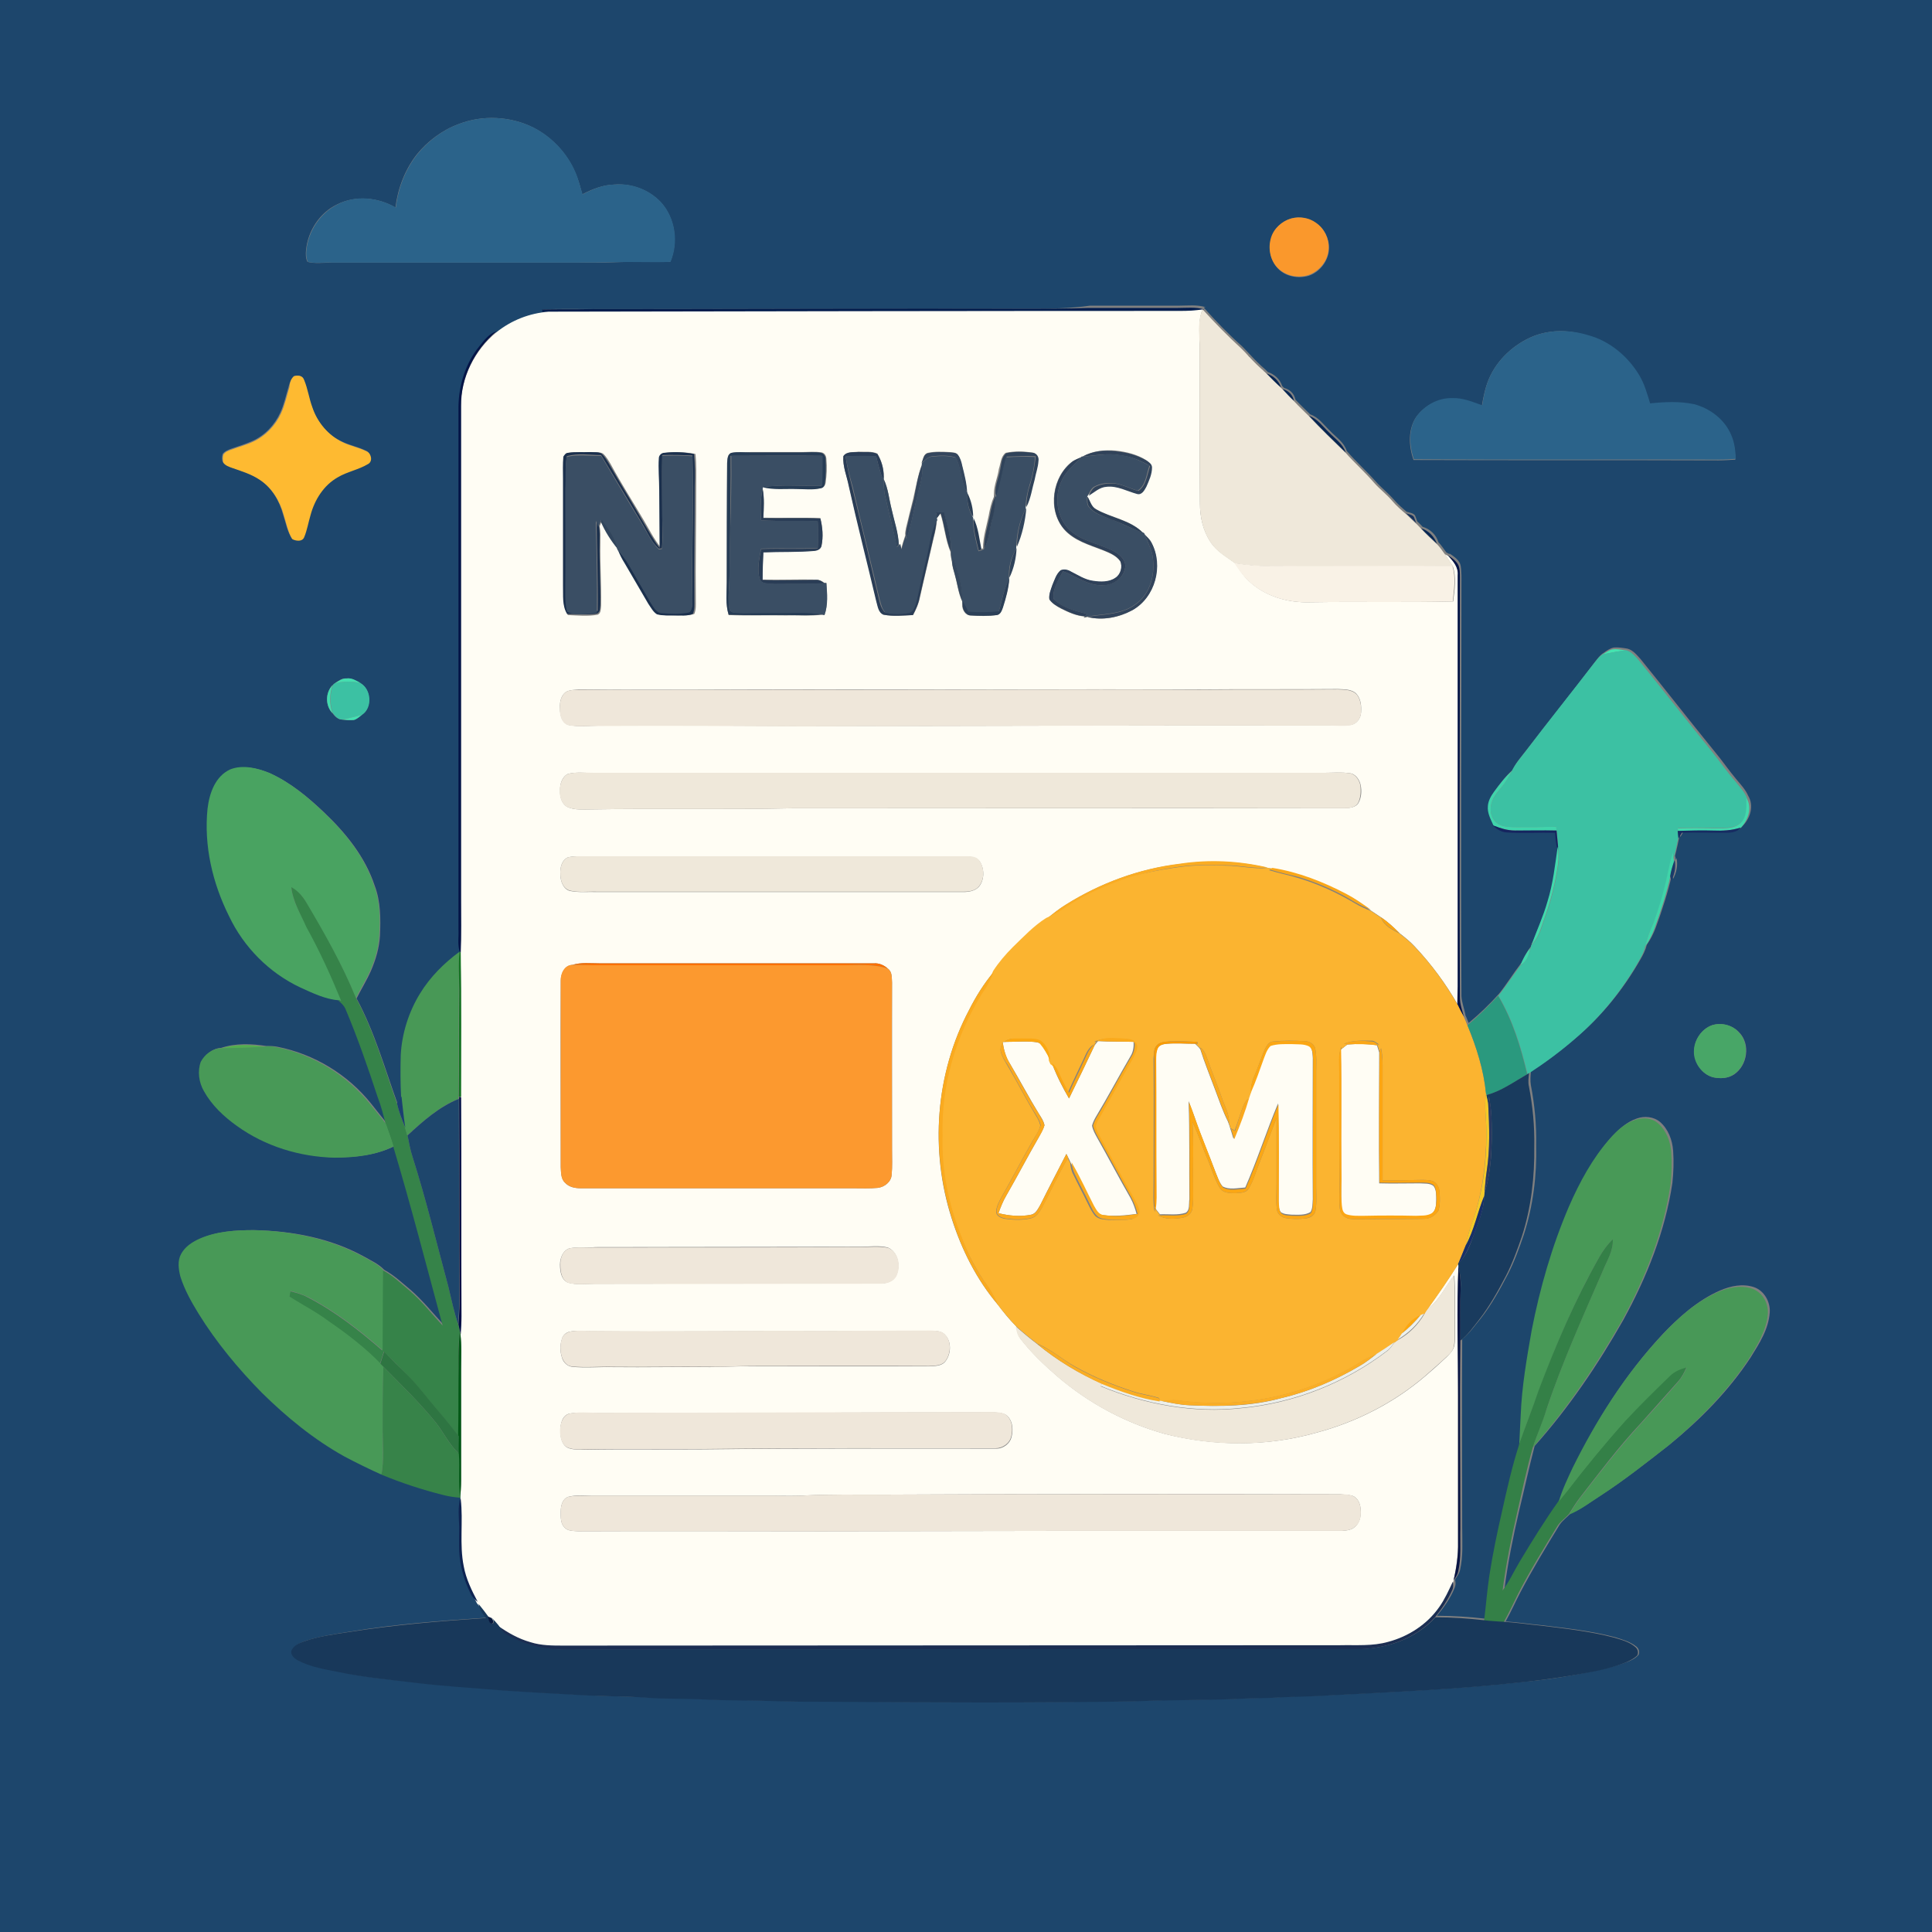 <?xml version="1.0" encoding="UTF-8"?>
<svg xmlns="http://www.w3.org/2000/svg" xmlns:xlink="http://www.w3.org/1999/xlink" version="1.1" id="Livello_1" x="0px" y="0px" viewBox="0 0 512 512" style="enable-background:new 0 0 512 512;" xml:space="preserve">
<rect x="0" y="0" width="512" height="512" fill="#808080" stroke="none"/>
<style type="text/css">
	.st0{fill:#1D466C;}
	.st1{fill:#2B638A;}
	.st2{fill:#FA982C;}
	.st3{fill:#041E4E;}
	.st4{fill:#FFFDF4;}
	.st5{fill:#EFE8DA;}
	.st6{fill:#051547;}
	.st7{fill:#00164D;}
	.st8{fill:#001743;}
	.st9{fill:#001B4A;}
	.st10{fill:#052452;}
	.st11{fill:#FEBA31;}
	.st12{fill:#072755;}
	.st13{fill:#072653;}
	.st14{fill:#31435A;}
	.st15{fill:#1B304D;}
	.st16{fill:#263C55;}
	.st17{fill:#2A3D56;}
	.st18{fill:#34465D;}
	.st19{fill:#30435A;}
	.st20{fill:#3A4E64;}
	.st21{fill:#2F4159;}
	.st22{fill:#33475D;}
	.st23{fill:#2B3E55;}
	.st24{fill:#304258;}
	.st25{fill:#2D4057;}
	.st26{fill:#32455C;}
	.st27{fill:#2F4259;}
	.st28{fill:#16325D;}
	.st29{fill:#283B53;}
	.st30{fill:#31455C;}
	.st31{fill:#072754;}
	.st32{fill:#33455C;}
	.st33{fill:#031446;}
	.st34{fill:#35485E;}
	.st35{fill:#F9F2E6;}
	.st36{fill:#2C4058;}
	.st37{fill:#44E4B0;}
	.st38{fill:#3CC1A3;}
	.st39{fill:#44DEAF;}
	.st40{fill:#41DEAE;}
	.st41{fill:#EFE7DA;}
	.st42{fill:#43E0B1;}
	.st43{fill:#49A361;}
	.st44{fill:#40D4AB;}
	.st45{fill:#41DAAD;}
	.st46{fill:#15255F;}
	.st47{fill:#162C62;}
	.st48{fill:#41DAAC;}
	.st49{fill:#3FD5A9;}
	.st50{fill:#FAAC23;}
	.st51{fill:#1B3B69;}
	.st52{fill:#FBB430;}
	.st53{fill:#FAA718;}
	.st54{fill:#368349;}
	.st55{fill:#FAA512;}
	.st56{fill:#40D7AC;}
	.st57{fill:#489856;}
	.st58{fill:#157423;}
	.st59{fill:#FA6F01;}
	.st60{fill:#FC992F;}
	.st61{fill:#FAAA1F;}
	.st62{fill:#2A997E;}
	.st63{fill:#48A667;}
	.st64{fill:#FBA812;}
	.st65{fill:#FAAA1C;}
	.st66{fill:#FA9C03;}
	.st67{fill:#FBA714;}
	.st68{fill:#FBA91D;}
	.st69{fill:#FAA616;}
	.st70{fill:#53AE4F;}
	.st71{fill:#489957;}
	.st72{fill:#FAA91C;}
	.st73{fill:#FCA613;}
	.st74{fill:#193B5E;}
	.st75{fill:#F4C928;}
	.st76{fill:#1B3F71;}
	.st77{fill:#000F45;}
	.st78{fill:#FAA81D;}
	.st79{fill:#293960;}
	.st80{fill:#1E466C;}
	.st81{fill:#183067;}
	.st82{fill:#348047;}
	.st83{fill:#081443;}
	.st84{fill:#489857;}
	.st85{fill:#FCA70F;}
	.st86{fill:#ECF1EE;}
	.st87{fill:#035816;}
	.st88{fill:#ECEFEB;}
	.st89{fill:#FAAD23;}
	.st90{fill:#2E7542;}
	.st91{fill:#FAAE26;}
	.st92{fill:#378349;}
	.st93{fill:#0E2351;}
	.st94{fill:#1C2E52;}
	.st95{fill:#18385A;}
	.st96{fill:#07183D;}
</style>
<g id="_x23_1d466cff">
	<path class="st0" d="M-2.5-3.9H514v516.5H-2.5V-3.9 M121.5,32.9c-4.3,1.6-8.2,4.5-11.1,8.1c-3.1,4-5,9-5.6,14   c-4.6-2.7-10.6-3.3-15.5-0.8c-4.6,2.2-7.7,7-8.2,12.1c-0.1,1-0.1,2.2,0.4,3.1c2,0.5,4.1,0.2,6.2,0.2c21.7,0,43.4,0,65.1,0   c3.3,0,6.6,0.1,9.9-0.1c5-0.2,9.9,0,14.9-0.1c2.2-5.2,1.3-11.6-2.5-15.8c-3.1-3.3-7.7-5-12.2-4.7c-3.1,0.1-5.9,1.2-8.6,2.6   c-0.4-1.5-0.8-3.1-1.4-4.6c-2-5.6-6.3-10.4-11.6-13.1C135.3,30.8,127.9,30.4,121.5,32.9 M342.2,57.9c-2.5,0.7-4.7,2.8-5.3,5.4   c-0.8,2.7-0.2,5.8,1.8,7.9c2,2.1,5.3,2.7,8.1,1.9c3-1,5.3-4,5.4-7.2c0.1-2.6-1.2-5.3-3.4-6.7C346.8,57.7,344.4,57.3,342.2,57.9    M272.9,81.8c-38.7,0-77.3,0.1-116,0.1c-4.4,0-8.8-0.1-13.1,0.1l0,0.7c0.4,0,1.2,0,1.6,0c-4.9,0.4-9.8,2.3-13.7,5.3   c-2.1,0.6-3.4,2.4-4.6,4c-3.6,4.4-5.4,10.1-5.4,15.8c0,46.2,0,92.5,0,138.7c0.1,1.9-0.3,3.9,0.3,5.8c-4.2,3-7.8,6.8-10.5,11.1   c-2.9,5-4.8,10.6-5,16.4c-0.1,3.7-0.1,7.3,0.1,11c-0.4,0.6-0.8,1.2-1.2,1.8c-3.4-9.4-6.1-19.1-10.9-28c1.2-2.4,2.7-4.8,3.8-7.3   c1.3-3,2.2-6.1,2.4-9.3c0.2-4.5,0.2-9.1-1.4-13.3c-2.5-7.6-7.7-14-13.4-19.4c-4.3-4.1-8.9-7.9-14.4-10.4c-3.2-1.3-7-2.2-10.3-0.9   c-3.8,1.8-5.5,6.2-6,10.2c-1,9.8,1.3,19.8,5.7,28.5c4,8.2,10.7,15.1,18.9,18.9c3.2,1.5,6.5,3.1,10.2,3.4c0.8,0.7,1.6,1.4,2,2.4   c3.2,7.6,5.9,15.5,8.5,23.3c0.9,2.3,1.5,4.7,2.1,7.1c-1.4-1.8-2.9-3.6-4.3-5.4c-6.2-7.7-15.1-13.1-24.8-15c-1-0.2-1.9-0.2-2.9-0.2   c-3.9-0.6-8.1-0.8-12,0.5c-2.2,0.1-4.1,1.7-5.1,3.6c-0.9,2.5-0.6,5.4,0.8,7.7c2.1,3.8,5.4,6.8,8.8,9.3c7.5,5.4,16.7,8.2,25.9,8.4   c5.3,0,10.8-0.6,15.6-3c4.7,15.7,8.8,31.6,13.1,47.5c-2.9-3.1-5.6-6.5-8.8-9.3c-2.3-1.9-4.5-4-7.1-5.4c-1.5-1.6-3.6-2.5-5.5-3.6   c-8.8-4.8-18.9-6.7-28.9-6.9c-4.8,0-9.8,0.3-14.3,2.3c-1.9,0.8-3.7,2-4.7,3.9c-1,1.8-0.8,4.1-0.2,6c1,3.5,2.9,6.7,4.8,9.8   c4.7,7.7,10.5,14.6,16.8,21c6.6,6.5,13.8,12.4,21.9,16.9c3.2,1.8,6.5,3.4,9.8,4.8c5.3,2.2,10.8,4,16.4,5.4c1.5,0.4,3,0.6,4.5,0.7   c-0.6,2.6-0.4,5.2-0.4,7.8c0,2.2-0.1,4.4,0,6.6c0.1,3.9,1.3,7.6,3,11.1c0.4,0.9,1.2,1.6,1.9,2.2c0.1,0.2,0.4,0.6,0.6,0.8l-0.3-0.3   c0.4,1.4,1.1,2.6,1.9,3.7c-12.1,0.8-24.3,1.7-36.3,3.7c-3.9,0.6-7.9,1.2-11.7,2.4c-1.4,0.5-3,1.2-3.6,2.6c-0.2,1.3,1,2.1,1.9,2.6   c3.3,1.7,7,2.2,10.6,3c6.5,1.5,13.2,2,19.8,2.8c7.9,1,15.8,1.3,23.7,2.1c7.3,0.5,14.7,0.9,22,1.3c5.3,0.4,10.6,0.3,15.9,0.6   c5.2,0.3,10.5,0.1,15.7,0.5c5.8,0.3,11.6,0.2,17.5,0.4c5.3,0.2,10.5,0.2,15.8,0.2c26.7,0.2,53.5,0.3,80.2-0.1   c8.9-0.4,17.7-0.3,26.6-0.6c4.3-0.3,8.7-0.2,13-0.5c4.2-0.3,8.4-0.2,12.5-0.5c17-0.9,34.1-1.6,51-3.5c4.6-0.4,9.2-1,13.8-1.9   c4.6-0.9,9.3-1.7,13.8-3.4c1-0.4,2.1-0.9,2.9-1.8c0.4-0.7,0.1-1.7-0.5-2.2c-1.6-1.3-3.7-1.9-5.6-2.5c-6.4-1.7-13-2.4-19.5-3.2   c-3.2-0.3-6.4-0.8-9.6-1c1.4-2.5,2.6-5.2,3.9-7.7c3.2-6.1,6.8-12,10.4-17.9c0.8-1.2,2-2,3-3.1c3-1.2,5.5-3.2,8.2-4.9   c6.3-4.1,12.1-8.7,18-13.3c8.1-6.6,15.6-14.2,21.4-23c2.3-3.7,4.8-7.5,5.1-12c0.2-2.8-1.5-5.8-4.2-6.7c-3-1-6.2-0.3-9,0.9   c-5.9,2.6-10.8,7-15.2,11.6c-9.5,10.2-17.2,22.2-23.3,34.7c-1.4,2.9-2.8,5.8-3.7,9c-3.8,5.2-7.1,10.7-10.4,16.2   c-1.5,2.5-2.7,5.2-4.5,7.6c0.9-7,2.3-13.9,3.9-20.8c1.4-5.7,2.6-11.4,4.1-17.1c9.1-10.2,16.8-21.6,23.5-33.4   c6.2-11.3,11.1-23.5,13-36.3c0.3-2.8,0.4-5.7,0.2-8.5c-0.2-2.9-1.3-5.8-3.5-7.7c-1.7-1.4-4.1-1.6-6.1-0.9c-2.7,0.9-4.8,2.9-6.7,4.9   c-4.7,5.3-8,11.5-10.8,17.9c-4.5,10.5-7.7,21.6-9.9,32.9c-1.3,7.4-2.7,14.9-2.9,22.4c-0.1,2.7-0.3,5.4-0.4,8.1   c-1.9,5.6-3.1,11.5-4.4,17.2c-1.3,5.7-2.5,11.4-3.4,17.2c-0.6,4-0.9,8-1.4,12c-4.4-0.5-8.7-0.8-13.1-0.8c1.9-2.3,3.6-4.7,4.7-7.4   c0.3-0.7,0.3-1.4,0.1-2.1l0.1-0.3c0.5-0.7,1-1.4,1.2-2.2c0.9-3.8,0.6-7.7,0.6-11.5c0-16.6-0.1-33.2,0-49.8c2-1.6,3.4-3.7,5-5.6   c2.8-3.6,5-7.6,7.1-11.6c1.7-3.3,3-6.9,4.2-10.4c2.5-7.7,3.5-15.8,3.3-23.9c0.1-5.3-0.4-10.6-1.4-15.8c-0.2-1.2-0.1-2.4,0-3.6   l-0.2,0.1c4.4-2.8,8.5-5.9,12.4-9.3c6.8-5.8,12.4-12.8,16.8-20.5c0.7-1.2,1.4-2.5,1.7-3.9c1-1.4,1.8-3,2.4-4.6   c1.7-4.6,3.2-9.3,4.3-14.1c0.1,0.3,0.2,0.9,0.3,1.2c0.9-1.7,1.3-3.6,0.9-5.5l-0.2,0.5c0-0.3-0.1-0.8-0.2-1.1   c0.5-1.9,0.9-3.9,1.3-5.8c0,0.2,0.1,0.6,0.1,0.8c0.2-0.4,0.7-1.1,0.9-1.5c3.6-0.1,7.2,0,10.8,0c1.7,0,3.6,0.1,4.8-1.4   c2-2,3.1-5.3,1.5-8c-0.7-1.6-1.9-2.9-3-4.2c-2.2-2.6-4-5.3-6.2-7.9c-6.5-8-12.8-16.1-19.3-24.1c-1-1.1-2-2.4-3.5-2.8   c-1.2-0.2-2.4-0.4-3.6-0.3c-1,0.2-1.9,0.8-2.7,1.4c-1,0.6-1.6,1.5-2.3,2.4c-5.9,7.8-12.1,15.5-18.1,23.3c-1.3,1.7-2.8,3.3-3.7,5.3   c-1.8,1.6-3.3,3.6-4.7,5.5c-0.8,1.1-1.5,2.3-1.5,3.6c-0.2,1.9,0.8,3.6,1.5,5.2l-0.4-0.2c1,0.9,2.1,1.9,3.6,2   c4.3,0.3,8.6,0,12.9,0.1c0.1,1.4,0.2,2.8,0.6,4.2l0.2-0.5c-0.7,4.8-1.2,9.7-2.7,14.4c-1,3.9-2.8,7.6-4.2,11.4l-0.2,0.2   c-0.1,0.3-0.2,0.5-0.2,0.8c-1.1,1.4-1.9,2.9-2.6,4.5l-0.2,0.2c-2,2.6-3.7,5.4-5.7,7.9c-2.5,2.8-5.2,5.4-8.1,7.8   c-0.3-0.8-0.6-1.5-0.9-2.2l0.1,0.3c-0.3-1.8-1-3.4-1.1-5.2c-0.2-37.2,0-74.4,0-111.5c-0.1-1.1,0-2.2-0.4-3.2   c-0.6-1.2-1.8-2-2.9-2.7l0.3,0.3c-0.3-0.1-0.8-0.4-1-0.5c-0.7-0.9-1.3-1.9-2.1-2.7c-0.6-2-2.2-3.5-4.2-4.1   c-0.5-0.6-1.1-1.1-1.7-1.7l0.3,0.3c-0.2-0.6-0.4-1.1-0.6-1.6c-0.5-0.7-1.5-0.7-2.2-1l0.3,0.3c-1.3-1.1-2.7-2.3-3.8-3.6   c-1.5-1.7-3.3-3.1-4.8-4.8c-2.4-2.7-5.2-5.2-7.6-8c-0.7-2.3-2.8-3.6-4.4-5.3c-1.7-1.6-3-3.6-5.3-4.4c-1.3-1.3-2.7-2.6-3.9-3.9   c-0.3-1.6-1.5-2.7-3-3.1c-0.1-0.1-0.4-0.4-0.5-0.5c-0.6-1.8-2-3.1-3.8-3.7c-0.1-0.1-0.4-0.4-0.5-0.5c0,0-0.1-0.1-0.2-0.2   c-1.4-1.2-2.7-2.5-3.9-3.8c0,0-0.1-0.1-0.2-0.2c-0.6-0.6-1.2-1.3-1.8-1.9c-0.1,0-0.1-0.1-0.2-0.2c-3.6-3.2-7-6.7-10.2-10.3l0.5-0.1   c-2.3-0.7-4.6-0.4-6.9-0.4c-7.9,0-15.8,0-23.7,0C283.3,81.8,278.1,81.8,272.9,81.8 M406.6,89c-5.3,2.1-9.9,6.3-12.1,11.6   c-0.9,2.2-1.4,4.6-1.8,7c-2.6-0.9-5.1-2-7.9-1.9c-3.7-0.1-7.2,1.8-9.4,4.7c-2.3,3.3-2.1,7.8-0.8,11.5c26.9,0.1,53.9,0,80.8,0.1   c1.5,0,3-0.1,4.5-0.2c-0.1-2.2-0.3-4.3-1.2-6.3c-1.7-4.2-5.6-7.1-9.9-8.2c-3.8-0.9-7.8-0.6-11.6-0.2c-0.8-2.6-1.5-5.2-2.9-7.5   c-3-5-7.9-9.1-13.6-10.6C416.2,87.4,411.2,87.3,406.6,89 M77.9,99.7c-0.8,0.7-1.1,1.7-1.4,2.7c-0.7,2.3-1.2,4.7-2.2,6.9   c-1.5,3.3-4.1,6.1-7.5,7.6c-1.8,0.8-3.7,1.4-5.5,2c-0.8,0.3-1.8,0.7-2.3,1.4c-0.2,0.7-0.2,1.5,0,2.1c0.5,0.8,1.5,1,2.3,1.4   c2.5,0.9,5.1,1.6,7.4,3.2c3.2,2.1,5.3,5.6,6.3,9.3c0.7,2.1,1.1,4.4,2.3,6.4c1,0.5,2.6,0.7,3.1-0.5c0.9-1.9,1.1-3.9,1.7-5.9   c1.1-4,3.5-7.9,7.2-10c2.5-1.5,5.5-2.1,8-3.5c1.4-0.7,1-2.9-0.4-3.4c-2-1-4.3-1.4-6.3-2.4c-3.8-1.7-6.6-5.2-8-9.2   c-0.9-2.4-1.2-5-2.2-7.3C80.2,99.5,78.9,99.4,77.9,99.7 M88.7,181.1c-0.2,0.1-0.4,0.4-0.6,0.5c-1.9,2-1.9,5.4,0,7.4   c0.6,0.8,1.5,1.7,2.5,1.7c1,0.1,2,0.2,3.1,0.1c0.9-0.2,1.5-0.9,2.2-1.4c2.8-1.9,2.4-6.8-0.5-8.4c-1.1-0.6-2.3-1.4-3.7-1.2   C90.6,179.7,89.6,180.5,88.7,181.1 M453.7,271.7c-2.8,1-4.7,3.9-4.7,6.9c0,3.1,2.1,6.2,5.1,6.9c1.8,0.4,3.9,0.3,5.5-0.8   c3.5-2.4,4.3-7.9,1.4-11C459.2,271.7,456.2,270.9,453.7,271.7z"></path>
</g>
<g id="_x23_2b638aff">
	<path class="st1" d="M121.5,32.9c6.4-2.5,13.8-2.1,19.9,0.9c5.3,2.7,9.6,7.5,11.6,13.1c0.5,1.5,0.9,3.1,1.4,4.6   c2.7-1.4,5.5-2.6,8.6-2.6c4.5-0.4,9.1,1.4,12.2,4.7c3.8,4.2,4.7,10.6,2.5,15.8c-5,0.2-9.9-0.1-14.9,0.1c-3.3,0.1-6.6,0.1-9.9,0.1   c-21.7,0-43.4,0-65.1,0c-2.1-0.1-4.2,0.3-6.2-0.2c-0.5-1-0.5-2.1-0.4-3.1c0.5-5,3.6-9.8,8.2-12.1c4.8-2.6,10.8-1.9,15.5,0.8   c0.6-5.1,2.5-10,5.6-14C113.4,37.4,117.2,34.5,121.5,32.9z"></path>
	<path class="st1" d="M406.6,89c4.5-1.7,9.6-1.6,14.2-0.2c5.7,1.5,10.6,5.6,13.6,10.6c1.4,2.3,2.1,4.9,2.9,7.5   c3.8-0.4,7.8-0.6,11.6,0.2c4.3,1.1,8.2,4.1,9.9,8.2c0.9,2,1.1,4.2,1.2,6.3c-1.5,0.1-3,0.2-4.5,0.2c-26.9-0.1-53.9,0.1-80.8-0.1   c-1.3-3.7-1.5-8.2,0.8-11.5c2.2-2.9,5.7-4.8,9.4-4.7c2.8-0.1,5.3,1,7.9,1.9c0.4-2.4,0.8-4.7,1.8-7C396.7,95.3,401.3,91.1,406.6,89z   "></path>
</g>
<g id="_x23_fa982cff">
	<path class="st2" d="M342.2,57.9c2.2-0.6,4.7-0.2,6.5,1.1c2.2,1.5,3.5,4.1,3.4,6.7c0,3.2-2.4,6.2-5.4,7.2c-2.8,0.9-6,0.2-8.1-1.9   c-2-2-2.6-5.2-1.8-7.9C337.5,60.6,339.7,58.6,342.2,57.9z"></path>
</g>
<g id="_x23_041e4eff">
	<path class="st3" d="M272.9,81.8c5.2,0,10.4,0,15.6-0.2c7.9,0,15.8,0,23.7,0c2.3,0,4.7-0.3,6.9,0.4l-0.5,0.1   c-2,0.3-3.9,0.4-5.9,0.4c-55.8,0-111.6,0.1-167.4,0.2c-0.4,0-1.2,0-1.6,0l0-0.7c4.4-0.1,8.8,0,13.1-0.1   C195.5,81.9,234.2,81.7,272.9,81.8z"></path>
</g>
<g id="_x23_fffdf4ff">
	<path class="st4" d="M145.4,82.6c55.8-0.1,111.6-0.2,167.4-0.2c2,0,4-0.1,5.9-0.4c-1.2,2.8-0.8,6-0.8,9c0,14.1,0,28.3,0.1,42.4   c0,3.6,0.8,7.2,2.8,10.2c1.6,2.5,4.2,3.9,6.5,5.6c1.1,1.6,2.1,3.3,3.5,4.6c4.3,4.2,10.5,6,16.4,5.8c12.6-0.2,25.3,0.1,37.9-0.2   c0.4-3.1,0.9-6.4-0.1-9.4c-0.7-1-1.4-2.1-2.1-3.1c0.3,0.1,0.8,0.4,1,0.5c1.3,1.4,2.7,3,2.5,5.1c0,36.3,0,72.7,0,109   c0,1.6-0.1,3.1-0.1,4.7c-3.2-5.6-7-10.7-11.4-15.4c-1.2-1.3-2.6-2.4-4-3.5c-1.5-1.5-3.1-3-4.9-4.2c-0.9-0.6-1.8-1.2-2.7-1.8   c-2.1-1.6-4.2-3.1-6.5-4.2c-6.2-3.2-12.7-5.9-19.6-6.9c-0.3,0-0.9-0.1-1.2-0.2c-7.6-1.8-15.6-2.1-23.4-1   c-10.7,1.2-21.1,5.1-30.2,10.8c-1.8,1.1-3.4,2.4-5,3.7c-3.3,2.1-6,5-8.8,7.7c-1.9,1.9-3.7,4-5.2,6.3c-2.6,3.1-4.8,6.6-6.6,10.2   c-8.9,16.8-10.4,37.2-4.6,55.2c2.6,8.2,6.6,16.2,12.2,22.8c1.5,2,3.1,4,4.9,5.8c0.2,1.1,0.4,2.3,1.1,3.2c2.9,3.8,6.4,7.1,10,10.2   c8.2,7,17.9,12.2,28.3,15.1c13.1,3.3,27,3.4,40.1-0.3c10.6-2.8,20.6-7.9,28.9-15c1.9-1.6,3.8-3.3,5.6-5c0.9-0.9,1.8-1.8,2.1-3   c0.3-1.6,0.2-3.3,0.2-5c-0.1-4.6,0.2-9.1-0.2-13.7c-2.4,2.9-3.9,6.7-7.1,8.9c2.8-3.9,5.6-7.9,8.1-11.9l0.1,0.5   c-0.4,11.5,0,23-0.1,34.5c0,13,0,25.9,0,38.9c0,3.4-0.5,6.8-1.2,10.1l-0.1,0.3c-1.1,2.3-2.1,4.6-3.6,6.7c-3.2,4.6-8.2,7.8-13.5,9.3   c-4.1,1.2-8.5,0.7-12.8,0.9c-68.6,0-137.2,0.1-205.8,0.1c-2.9,0-5.9-0.1-8.7-0.9c-3.2-0.9-6-2.5-8.7-4.4c-0.5-0.7-1.1-1.3-1.7-1.9   c-0.2-0.1-0.7-0.3-1-0.4c-0.7-1.1-1.5-2.1-2.3-3c-0.1-0.2-0.4-0.6-0.6-0.8c-1.6-3-3.1-6.1-3.7-9.4c-1.1-5.9-0.1-11.9-0.8-17.8   c0.1-1.7,0.3-3.5,0.3-5.2c0-9.8,0-19.5,0-29.3c0-3.1,0.2-6.2-0.2-9.4c0.1-1.6,0.2-3.2,0.2-4.8c0-19.3,0-38.7-0.1-58   c0-12.7,0.2-25.5-0.1-38.2c0.2-4.8,0.1-9.5,0.1-14.3c0-43.6,0-87.1,0-130.7c0-7.6,3.6-14.9,9.4-19.7   C135.6,84.8,140.4,83,145.4,82.6 M286.9,121l-0.3,0l-0.2,0.2c-0.7,0.3-1.4,0.6-2.1,1c-5.5,4-6.8,12.9-2.3,18.1   c2.6,3,6.6,4.1,10.2,5.5c1.7,0.7,3.6,1.4,4.7,3c0.7,1.5,0.1,3.5-1.3,4.4c-1.7,1.2-4,1.2-6,0.8c-2.1-0.3-3.9-1.5-5.7-2.4   c-0.9-0.5-1.9-0.8-2.8-0.4c-1.2,1-1.6,2.6-2.2,3.9c-0.4,1.2-1,2.5-0.8,3.8c0.8,1.1,2,1.8,3.1,2.4c2,1,4,1.9,6.3,2.1l-0.3,0.3   c0.3,0,0.8-0.1,1-0.2c4,1,8.3,0.2,11.9-1.8c6-3.4,8.2-11.7,5.1-17.8c-0.5-0.8-1.2-1.5-1.8-2.2c0-0.1-0.1-0.3-0.2-0.4   c-0.1,0-0.3-0.1-0.4-0.2c-3.4-3.4-8.4-3.9-12.4-6.2c-1.3-0.7-1.6-2.2-2.3-3.4l0.2-0.3c1.5-1,2.9-2.3,4.8-2.4c2.8-0.3,5.4,1.1,8,1.9   c1.3,0.4,2-0.9,2.5-1.9c0.7-1.6,1.5-3.3,1.5-5.1c0-0.9-0.8-1.3-1.4-1.8c-2.4-1.5-5.3-2.2-8.1-2.5   C292.8,119.2,289.6,119.4,286.9,121 M150.6,120c-0.7,0-1.1,0.7-1.1,1.3c-0.2,2-0.1,4-0.1,6c0,9.4,0,18.8,0,28.2   c0,2.5-0.3,5.2,1.1,7.5c2.6,0.1,5.3,0.4,7.9-0.1c0.9-0.4,0.8-1.5,0.9-2.4c0.1-5.5-0.3-11.1-0.2-16.6c0-1.5,0.1-3-0.2-4.4   c0.1-0.3,0.4-1,0.6-1.4c1.1,2.6,2.6,5.1,4.5,7.3l0.1,0.2c0.5,1.3,1.1,2.4,1.8,3.6c2.2,3.6,4.2,7.2,6.3,10.8c0.6,1,1.2,2.1,2.3,2.8   c1.6,0.4,3.2,0.2,4.8,0.3c1.6-0.1,3.2,0.1,4.7-0.4c0.5-1.2,0.4-2.4,0.4-3.6c-0.1-10.1,0.1-20.2,0.1-30.3c0-2.8,0.1-5.7-0.2-8.5   c-2.6-0.5-5.3-0.6-7.9-0.3c-0.8,0-1.4,0.7-1.4,1.4c-0.3,2.8,0.1,5.6,0.1,8.4c0,5.1,0.1,10.3,0.1,15.4c-1.9-2.3-3.2-5-4.7-7.5   c-2.9-4.9-5.9-9.6-8.6-14.6c-0.6-1-1.2-2.1-2.1-2.9c-0.9-0.5-2-0.3-3-0.4C154.5,119.9,152.5,119.7,150.6,120 M193.9,120   c-1.2,0.3-1.1,1.7-1.2,2.7c0,10.6-0.1,21.2-0.1,31.8c0,2.8-0.3,5.7,0.5,8.5c5,0.2,10.1,0,15.1,0.1c3.3-0.1,6.6,0.2,9.8-0.2l0.5,0.1   c0.9-2.7,0.7-5.7,0.5-8.5l-0.5,0c-0.6-0.5-1.4-0.9-2.2-0.9c-4.7-0.1-9.5,0.1-14.2,0c0-2.4,0-4.8,0.2-7.3c4.5-0.2,9,0,13.6-0.4   c0.8,0,1.6-0.4,1.8-1.3c0.5-2.4,0.3-4.9-0.3-7.3c-5-0.2-10.1,0-15.1-0.1c0.1-2.6,0.3-5.2-0.2-7.8l0.1-0.4c3,0.8,6,0.3,9.1,0.5   c2.1,0,4.3,0.3,6.4-0.2c0.6-0.1,1-0.7,1.1-1.3c0.3-2.1,0.4-4.2,0.2-6.3c0-0.8-0.4-1.6-1.2-1.8c-1.8-0.3-3.6-0.1-5.3-0.1   c-4.5,0-9.1,0-13.6,0C197.1,119.9,195.5,119.7,193.9,120 M223.5,120.9c-0.2,2.7,0.9,5.2,1.5,7.8c2.3,10.2,5,20.4,7.3,30.6   c0.4,1.3,0.6,3,1.9,3.6c2.6,0.5,5.2,0.2,7.8,0.1c0.8-1.5,1.5-3.1,1.8-4.7c1.2-5.4,2.5-10.7,3.7-16c0.4-1.5,0.7-3,0.8-4.6l-0.1-0.3   c0.3-0.3,0.8-1,1-1.3c1.1,3.3,1.3,6.9,2.7,10.2c0,1,0.2,1.9,0.4,2.8c0.1,1.1,0.4,2.1,0.7,3.1c0.7,2.4,0.9,4.9,2,7.2   c0,0.2,0,0.6,0,0.8c-0.1,1.3,0.8,2.9,2.2,2.9c2.3,0.2,4.6,0.2,6.9-0.1c1-0.1,1.3-1.2,1.6-2c0.8-2.5,1.6-5.1,1.7-7.7l0-0.3   c1.2-2.4,1.7-5.2,1.9-7.8l0-0.3c1.4-3.3,2.2-6.8,2.5-10.3l0-0.3c1.2-2.3,1.5-4.8,2.2-7.3c0.4-1.6,0.9-3.2,1-4.9   c0.1-1-0.4-2.1-1.5-2.2c-2.3-0.3-4.7-0.4-7,0.1c-1.3,1-1.3,2.8-1.8,4.3c-0.3,2.2-1.3,4.3-1.3,6.5c0,0.2,0,0.6,0,0.8   c-0.7,1.6-1.1,3.4-1.4,5.1c-0.6,2.9-1.5,5.7-1.5,8.6c-0.2,0.1-0.5,0.2-0.7,0.3c-0.7-2.8-0.9-5.7-2.1-8.3l0-0.3   c0-2.2-0.6-4.3-1.5-6.3v-0.3c-0.1-2.4-0.8-4.8-1.3-7.1c-0.3-1-0.5-2-1.1-2.8c-0.5-0.7-1.5-0.6-2.2-0.7c-1.9-0.1-3.9-0.2-5.7,0.2   c-1.2,0.3-1.3,1.7-1.6,2.7l0,0.4c-1.1,3-1.6,6.1-2.3,9.1c-0.6,2.5-1.3,5.1-1.9,7.7c-0.1,0.7-0.3,1.3-0.2,2   c-0.4,1.2-0.8,2.4-1.1,3.6c-0.1-0.3-0.2-1-0.3-1.4l-0.3,0.3c-0.2-3.2-1.3-6.3-1.9-9.4c-0.7-2.7-0.9-5.5-2.1-8c0-0.2,0-0.6,0-0.8   c0-2.1-0.6-4.2-1.7-6c-1.5-0.7-3.4-0.4-5-0.5C226.1,119.9,224.4,119.6,223.5,120.9 M151,183c-1.8,0.3-2.6,2.2-2.6,3.9   c-0.1,1.9,0.2,4.5,2.2,5.2c2.7,0.6,5.5,0.2,8.3,0.2c18-0.1,36,0,54,0.1c46.6,0,93.1-0.2,139.7-0.2c1.8,0,3.6,0.1,5.4-0.1   c1.6-0.3,2.6-1.8,2.7-3.3c0.1-1.7,0-3.5-1.2-4.9c-1.2-1.3-3.2-1.2-4.9-1.3c-12.3,0.1-24.6,0-36.8,0.1c-34.6-0.1-69.3,0.1-103.9,0   c-20.2,0-40.4,0.2-60.6,0C152.5,182.8,151.8,182.8,151,183 M150.5,205.1c-1.6,0.8-2.1,2.7-2.1,4.4c0,1.6,0.4,3.6,2.1,4.4   c1.8,0.8,3.9,0.6,5.9,0.6c17.8-0.3,35.7,0.1,53.5-0.3c48.8,0,97.5,0,146.3,0c1.3-0.1,3-0.1,3.8-1.4c0.8-1.4,0.9-3.2,0.6-4.7   c-0.3-1.5-1.4-3.1-3-3.2c-2.2-0.3-4.4-0.1-6.5-0.1c-64.6,0-129.1,0-193.7,0C155.1,204.9,152.8,204.5,150.5,205.1 M150.5,227.2   c-1.7,0.8-2.1,2.8-2,4.5c0,1.7,0.7,3.9,2.5,4.4c2.4,0.5,4.9,0.2,7.4,0.3c32.3,0,64.6,0,96.9,0c1.5,0,3.2-0.3,4.2-1.5   c1.4-1.8,1.4-4.6,0.2-6.5c-0.7-1.2-2.1-1.3-3.4-1.4c-33,0-65.9,0-98.9,0C155.1,227,152.8,226.7,150.5,227.2 M151.7,255.7   c-2.1,0.1-3.1,2.4-3.1,4.2c-0.1,16.5,0,33,0,49.4c0.1,1.4,0,3.1,1.2,4.2c1,1.1,2.6,1.4,4.1,1.4c24.1,0,48.1,0,72.2,0   c2.2,0,4.4,0.1,6.5-0.1c1.8-0.2,3.6-1.6,3.7-3.5c0.2-2.2,0.1-4.4,0.1-6.5c0-14.8,0-29.6,0-44.4c-0.1-1.3,0.1-2.8-1.1-3.7   c-1-0.9-2.3-1.5-3.7-1.4c-24.2,0-48.4,0-72.7,0C156.5,255.3,154,255,151.7,255.7 M151,330.8c-1.8,0.5-2.6,2.6-2.6,4.3   c0,1.8,0.3,4,2.1,4.8c2.4,0.7,4.9,0.3,7.3,0.3c25.2,0,50.5-0.1,75.7-0.1c1.6,0,3.3-0.6,4-2.1c1.2-2.5,0.5-6.2-2.2-7.4   c-2.4-0.6-4.9-0.2-7.4-0.2c-23.4,0-46.7,0.1-70.1,0.1C155.6,330.7,153.3,330.4,151,330.8 M151,352.9c-1,0.2-1.9,1-2.1,2   c-0.5,1.5-0.5,3.3,0,4.8c0.3,1.2,1.3,2.3,2.6,2.5c3.7,0.4,7.3,0,11,0.1c8.6,0.1,17.1-0.1,25.7,0c3.5,0,7.1-0.3,10.6-0.2   c15.8,0,31.6,0,47.4,0c1.5-0.1,3.4,0,4.4-1.4c1.5-2,1.6-5.2-0.2-7c-0.9-1-2.4-1-3.7-1c-9.6,0-19.2,0.1-28.8,0.1   c-20.3-0.1-40.7,0.2-61,0C154.9,352.7,152.9,352.5,151,352.9 M151,374.6c-2,0.4-2.5,2.7-2.5,4.5c0,1.6,0.3,3.6,1.8,4.5   c1.4,0.7,3,0.5,4.6,0.6c10.6-0.2,21.2,0,31.8-0.1c25.7-0.3,51.5-0.2,77.2-0.2c1.9,0.1,3.8-1.3,4.2-3.2c0.4-1.7,0.3-3.7-0.8-5.1   c-0.9-1.2-2.5-1.2-3.9-1.3c-35,0-70,0.2-104.9,0.2C155.9,374.5,153.4,374.2,151,374.6 M213.6,396.3c-2.7,0.2-5.5,0.1-8.3,0.1   c-16.1,0-32.3,0-48.4,0c-2.1,0-4.3-0.3-6.4,0.3c-1.5,0.6-1.9,2.4-1.9,3.9c0,1.4-0.1,3.1,1,4.2c0.9,1,2.4,0.9,3.7,1   c21.5-0.1,43.1,0,64.6,0c20.2,0,40.3-0.1,60.5-0.1c25.7,0,51.5,0,77.2,0c1.2-0.1,2.6-0.2,3.5-1.1c1.5-1.3,1.7-3.5,1.4-5.3   c-0.2-1.2-0.9-2.5-2.1-2.9c-1-0.3-2.1-0.3-3.2-0.4c-40.7-0.1-81.4-0.1-122.1,0.1C226.5,396.2,220,396,213.6,396.3z"></path>
	<path class="st4" d="M266.8,276.1c2.4,0,4.7-0.2,7.1,0c0.6,0.1,1.4,0.1,1.9,0.6c1,1.1,1.6,2.5,2.4,3.8c0.3,0.5,0.5,1.1,0.7,1.6   c1.2,3.2,2.7,6.1,4.4,9c2.3-4.7,4.6-9.4,6.8-14.1c0.3-0.4,0.6-0.7,0.9-1.1c3.1,0.2,6.3,0.1,9.4,0.2c0.1,1.3-0.1,2.7-0.8,3.8   c-3.1,5.3-6,10.8-9.2,16.1c-0.4,0.7-0.8,1.5-1,2.3c0.2,1.2,0.8,2.2,1.4,3.3c3,5.3,5.8,10.7,8.8,15.9c0.7,1.3,1.2,2.7,1.6,4.2   c-3,0.4-6,0.7-9,0.3c-1.4-0.1-2-1.5-2.6-2.5c-1.9-3.7-3.6-7.5-5.7-11.1c-0.3-0.5-0.5-1.1-0.8-1.6c-0.1-0.2-0.3-0.7-0.5-1   c-2.3,4.5-4.7,9-6.9,13.5c-0.6,1-1.2,2.3-2.4,2.6c-2.9,0.6-5.9,0.3-8.7-0.4c0.6-1.6,1.2-3.2,2.1-4.7c3-5.2,5.7-10.4,8.7-15.6   c0.5-1,1.1-1.9,1.4-3c-0.2-1.1-0.8-2-1.4-2.9c-2.7-4.4-5.1-9-7.8-13.5c-1.1-1.7-1.6-3.7-1.9-5.7C266,276.2,266.5,276.1,266.8,276.1   z"></path>
	<path class="st4" d="M306.8,277.7c0.5-0.8,1.5-1,2.4-1.1c2.5-0.2,5,0,7.5,0c0.5,0.5,1,0.9,1.4,1.5c1.1,3.5,2.5,6.9,3.8,10.4   c1.1,2.9,2.1,5.9,3.5,8.7c0.3,0.7,0.5,1.4,0.7,2.1c0.3,0.8,0.5,1.7,0.8,2.5c1.5-3.6,2.9-7.3,4-11.1c0.2-0.6,0.4-1.1,0.6-1.7   c1.3-2.7,2.2-5.6,3.2-8.4c0.5-1.3,0.9-2.7,1.9-3.7c1.8-0.6,3.8-0.4,5.7-0.5c1.5,0.1,3.1-0.1,4.5,0.6c1.1,0.8,1,2.3,1.1,3.4   c0,12.5-0.1,24.9,0,37.4c-0.1,1.2,0,2.4-0.6,3.4c-1.5,0.9-3.3,0.7-5,0.7c-1-0.1-2.1-0.1-2.9-0.7c-0.6-0.9-0.5-1.9-0.6-2.9   c0-8.6,0.1-17.3-0.1-25.9c-3.1,7.4-5.5,15-8.7,22.3c-2,0.1-4.2,0.7-6-0.3c-1-1.2-1.4-2.7-2-4.1c-1.8-4.8-3.8-9.4-5.4-14.2   c-0.5-1.4-1.1-2.9-1.6-4.3c0.3,8.7,0.1,17.3,0.2,26c-0.2,1.2,0.2,2.9-1,3.6c-2.2,0.7-4.5,0.3-6.8,0.4c-0.5-0.6-0.9-1.2-1.4-1.8   c0.2-1.9,0.2-3.9,0.2-5.9c-0.1-11.1,0-22.2-0.1-33.3C306.3,280,306.3,278.8,306.8,277.7z"></path>
	<path class="st4" d="M357.1,276.8c2.6-0.2,5.2-0.2,7.8,0.2c0.2,0.6,0.4,1.2,0.6,1.9c0,11.6-0.1,23.1,0,34.7c3.6,0.1,7.2,0,10.7,0   c1.2,0.1,2.7-0.1,3.7,0.7c0.8,1.1,0.7,2.5,0.7,3.8c0,1.3-0.1,2.9-1.4,3.7c-1.3,0.6-2.7,0.5-4.1,0.6c-4.5-0.1-9.1-0.1-13.6,0   c-1.6,0-3.3,0.1-4.8-0.4c-1-0.4-1.1-1.5-1.2-2.4c-0.2-3.2,0-6.4-0.1-9.5c-0.1-10.6,0.1-21.3-0.1-31.9   C356.1,277.6,356.6,277.1,357.1,276.8z"></path>
</g>
<g id="_x23_efe8daff">
	<path class="st5" d="M318.7,82c3.3,3.6,6.6,7,10.2,10.3c0,0,0.1,0.1,0.2,0.2c0.6,0.6,1.2,1.2,1.8,1.9c0,0,0.1,0.1,0.2,0.2   c1.2,1.3,2.5,2.6,3.9,3.8c0,0,0.1,0.1,0.2,0.2c0.1,0.1,0.4,0.4,0.5,0.5c1.2,1.2,2.5,2.5,3.8,3.7c0.1,0.1,0.4,0.4,0.5,0.5   c1,1.1,2,2.1,3,3.1c1.3,1.4,2.6,2.6,3.9,3.9c3.1,3.3,6.4,6.5,9.7,9.7c2.4,2.7,5.2,5.2,7.6,8c1.5,1.7,3.3,3,4.8,4.8   c1.1,1.3,2.5,2.5,3.8,3.6c0.7,0.7,1.5,1.4,2.2,2.1c0.6,0.5,1.1,1.1,1.7,1.7c1.3,1.4,2.8,2.8,4.2,4.1c0.8,0.8,1.4,1.8,2.1,2.7   c0.7,1,1.4,2,2.1,3.1c-16.2,0-32.3,0.1-48.5,0c-3.1,0-6.2-0.3-9.3-0.8c-2.3-1.7-4.9-3.1-6.5-5.6c-2-3-2.8-6.6-2.8-10.2   c-0.1-14.1-0.1-28.3-0.1-42.4C317.8,88,317.4,84.8,318.7,82z"></path>
	<path class="st5" d="M150.5,205.1c2.2-0.6,4.6-0.3,6.8-0.3c64.6,0,129.1,0,193.7,0c2.2,0,4.4-0.2,6.5,0.1c1.6,0.1,2.7,1.7,3,3.2   c0.2,1.6,0.1,3.3-0.6,4.7c-0.8,1.3-2.5,1.4-3.8,1.4c-48.8-0.1-97.5,0-146.3,0c-17.8,0.4-35.7,0-53.5,0.3c-1.9,0-4,0.2-5.9-0.6   c-1.6-0.8-2.1-2.7-2.1-4.4C148.4,207.9,148.9,205.9,150.5,205.1z"></path>
	<path class="st5" d="M150.5,227.2c2.2-0.5,4.6-0.2,6.9-0.3c33,0,65.9,0,98.9,0c1.2,0,2.7,0.1,3.4,1.4c1.2,1.9,1.2,4.7-0.2,6.5   c-1,1.3-2.7,1.5-4.2,1.5c-32.3,0-64.6,0-96.9,0c-2.5-0.1-5,0.3-7.4-0.3c-1.9-0.6-2.5-2.7-2.5-4.4   C148.4,230.1,148.8,228,150.5,227.2z"></path>
	<path class="st5" d="M378.2,346.9c3.3-2.2,4.7-6,7.1-8.9c0.4,4.6,0.1,9.1,0.2,13.7c0,1.7,0.1,3.3-0.2,5c-0.2,1.3-1.2,2.2-2.1,3   c-1.8,1.7-3.7,3.3-5.6,5c-8.3,7.1-18.3,12.2-28.9,15c-13,3.7-27,3.7-40.1,0.3c-10.4-2.9-20.1-8.1-28.3-15.1   c-3.6-3.1-7.1-6.4-10-10.2c-0.7-0.9-1-2.1-1.1-3.2c1.8,1.6,3.7,3.2,5.7,4.7c5.2,4.3,11,7.8,17.2,10.5c-0.1,0.2-0.3,0.5-0.4,0.7   c11.7,4.8,24.6,7.2,37.2,5.8c14.1-1.3,27.7-6.7,38.9-15.3c0.7-0.6,1.2-1.4,1.7-2.1c0.3-0.2,0.6-0.5,1-0.7c2.9-1.6,5.3-4,7-6.9   C377.7,347.7,378,347.3,378.2,346.9z"></path>
</g>
<g id="_x23_051547ff">
	<path class="st6" d="M127,91.8c1.3-1.6,2.6-3.4,4.6-4c-5.8,4.8-9.5,12.2-9.4,19.7c0,43.6,0,87.1,0,130.7c0,4.8,0.1,9.5-0.1,14.3   l-0.3-0.4c-0.6-1.9-0.2-3.9-0.3-5.8c0-46.2,0-92.5,0-138.7C121.6,102,123.4,96.2,127,91.8z"></path>
</g>
<g id="_x23_00164dff">
	<path class="st7" d="M328.9,92.3c0,0,0.1,0.1,0.2,0.2C329,92.4,328.9,92.3,328.9,92.3z"></path>
</g>
<g id="_x23_001743ff">
	<path class="st8" d="M330.9,94.3c0,0,0.1,0.1,0.2,0.2C331,94.5,330.9,94.4,330.9,94.3z"></path>
</g>
<g id="_x23_001b4aff">
	<path class="st9" d="M334.9,98.3c0,0,0.1,0.1,0.2,0.2C335.1,98.4,335,98.4,334.9,98.3z"></path>
</g>
<g id="_x23_052452ff">
	<path class="st10" d="M335.7,99c1.8,0.6,3.2,1.9,3.8,3.7C338.1,101.5,336.9,100.2,335.7,99z"></path>
</g>
<g id="_x23_feba31ff">
	<path class="st11" d="M77.9,99.7c1-0.3,2.3-0.2,2.7,1c1,2.4,1.3,4.9,2.2,7.3c1.3,3.9,4.2,7.4,8,9.2c2,1,4.3,1.4,6.3,2.4   c1.3,0.5,1.8,2.7,0.4,3.4c-2.5,1.5-5.5,2-8,3.5c-3.7,2.1-6.1,5.9-7.2,10c-0.6,2-0.9,4-1.7,5.9c-0.5,1.2-2.1,1-3.1,0.5   c-1.2-1.9-1.6-4.2-2.3-6.4c-1-3.7-3.1-7.2-6.3-9.3c-2.2-1.5-4.8-2.3-7.4-3.2c-0.8-0.3-1.8-0.6-2.3-1.4c-0.2-0.7-0.2-1.5,0-2.1   c0.5-0.8,1.4-1.1,2.3-1.4c1.8-0.7,3.8-1.2,5.5-2c3.3-1.5,6-4.3,7.5-7.6c1-2.2,1.5-4.6,2.2-6.9C76.8,101.4,77.1,100.4,77.9,99.7z"></path>
</g>
<g id="_x23_072755ff">
	<path class="st12" d="M339.9,103.1c1.5,0.4,2.7,1.5,3,3.1C341.9,105.3,340.9,104.2,339.9,103.1z"></path>
</g>
<g id="_x23_072653ff">
	<path class="st13" d="M346.9,110.2c2.3,0.8,3.6,2.8,5.3,4.4c1.6,1.7,3.7,3,4.4,5.3C353.3,116.7,350,113.5,346.9,110.2z"></path>
</g>
<g id="_x23_31435aff">
	<path class="st14" d="M286.9,121c2.7-1.5,5.9-1.8,8.9-1.4c2.8,0.3,5.6,1,8.1,2.5c0.6,0.4,1.4,0.9,1.4,1.8c0,1.8-0.8,3.5-1.5,5.1   c-0.5,0.9-1.2,2.3-2.5,1.9c-2.6-0.7-5.2-2.2-8-1.9c-1.9,0.1-3.3,1.5-4.8,2.4c0.5-0.9,0.9-1.9,1.8-2.4c1.6-0.8,3.6-1,5.4-0.8   c2.1,0.3,3.9,1.4,6,1.9c2.1-1.4,2.3-4.4,3.1-6.6c-2.4-1.4-5-2.5-7.7-2.8C293.6,120,290.2,120.7,286.9,121z"></path>
</g>
<g id="_x23_1b304dff">
	<path class="st15" d="M150.6,120c1.9-0.3,3.9-0.1,5.8-0.2c1,0.1,2.1-0.1,3,0.4c0.9,0.8,1.5,1.9,2.1,2.9c2.8,4.9,5.8,9.7,8.6,14.6   c1.5,2.5,2.9,5.2,4.7,7.5c0-5.1-0.1-10.2-0.1-15.4c0-2.8-0.3-5.6-0.1-8.4c0-0.7,0.7-1.4,1.4-1.4c2.6-0.3,5.3-0.2,7.9,0.3   c0.3,2.8,0.3,5.7,0.2,8.5c0,10.1-0.2,20.2-0.1,30.3c0,1.2,0.1,2.5-0.4,3.6c-1.5,0.6-3.1,0.4-4.7,0.4c-1.6,0-3.3,0.1-4.8-0.3   c-1-0.6-1.6-1.8-2.3-2.8c-2.1-3.6-4.2-7.2-6.3-10.8c-0.7-1.1-1.3-2.3-1.8-3.6c1,1.1,2,2.4,2.8,3.7c2,3.4,3.9,6.8,5.9,10.2   c0.8,1.1,1.5,2.8,3.1,2.8c2.4,0.2,4.8,0.3,7.2-0.2c1-0.9,0.6-2.4,0.8-3.6c-0.2-12.6,0.4-25.2,0-37.8c-2.7-0.1-5.3-0.2-8-0.1   c-0.1,5.4,0,10.7,0,16.1c0,2.9,0.2,5.7-0.1,8.6c-0.2,0-0.6,0.1-0.8,0.1c-2.1-1.8-3.1-4.5-4.5-6.8c-3.6-6-7.2-12-10.8-18   c-3,0-6.1-0.6-9.1,0.3c-0.4,2.7-0.1,5.5-0.2,8.2c0,9.1,0,18.2,0,27.3c0,1.8,0,3.6,0.5,5.2c2.4,1.2,5.3,0.6,7.9,0.3   c0.1-8.1-0.2-16.2-0.3-24.4c0.2,0.6,0.4,1.2,0.6,1.7c0.3,1.4,0.2,2.9,0.2,4.4c-0.1,5.5,0.3,11.1,0.2,16.6c-0.1,0.8,0.1,1.9-0.9,2.4   c-2.6,0.4-5.2,0.1-7.9,0.1c-1.4-2.2-1-5-1.1-7.5c0-9.4,0-18.8,0-28.2c0-2-0.1-4,0.1-6C149.5,120.7,149.9,120,150.6,120z"></path>
</g>
<g id="_x23_263c55ff">
	<path class="st16" d="M193.9,120c1.6-0.3,3.2-0.1,4.8-0.1c4.5,0,9.1,0,13.6,0c1.8,0,3.6-0.2,5.3,0.1c0.8,0.2,1.2,1,1.2,1.8   c0.1,2.1,0.1,4.2-0.2,6.3c-0.1,0.6-0.4,1.2-1.1,1.3c-2.1,0.5-4.3,0.2-6.4,0.2c-3-0.1-6.1,0.3-9.1-0.5c5.2-0.8,10.4-0.2,15.7-0.4   c0.1-2.6,0.1-5.3,0.1-7.9c-8.1-0.1-16.1,0-24.2,0c0.1,6.7-0.1,13.4-0.1,20.1c-0.1,4.9,0,9.8-0.3,14.7c-0.1,1.9-0.2,3.8,0.1,5.7   c0,0.7,0.8,1,1.4,1c1.6,0.2,3.2,0.1,4.9,0.1c4-0.1,8.1,0,12.1-0.1c2.1-0.1,4.2,0.1,6.3,0.5c-3.3,0.4-6.6,0.2-9.8,0.2   c-5,0-10.1,0.1-15.1-0.1c-0.9-2.8-0.5-5.7-0.5-8.5c0-10.6,0-21.2,0.1-31.8C192.8,121.7,192.8,120.3,193.9,120z"></path>
</g>
<g id="_x23_2a3d56ff">
	<path class="st17" d="M223.5,120.9c0.8-1.3,2.6-1,4-1.1c1.7,0.1,3.5-0.2,5,0.5c1.1,1.8,1.7,3.9,1.7,6c-0.1,0.2-0.2,0.6-0.2,0.8   c-0.8-2-1.3-4.1-1.8-6.1c-2.7-0.2-5.4-0.2-8.1,0c0.4,2.7,1,5.4,1.7,8c2.4,9.9,4.8,19.8,7.1,29.7c0.3,1.2,0.6,2.5,1.5,3.5   c1.9,0.5,4,0.5,6,0.2c1.7-0.1,2-2.1,2.4-3.5c0.9-4.1,1.8-8.2,2.8-12.2c0.8-3,1.1-6.2,2.6-9c-0.1,1.5-0.4,3.1-0.8,4.6   c-1.2,5.3-2.5,10.7-3.7,16c-0.3,1.7-1,3.2-1.8,4.7c-2.6,0.1-5.2,0.4-7.8-0.1c-1.4-0.6-1.5-2.3-1.9-3.6c-2.4-10.2-5-20.3-7.3-30.6   C224.4,126.1,223.3,123.6,223.5,120.9z"></path>
	<path class="st17" d="M201.7,137.9c-0.2-2.8-0.2-5.6,0.4-8.4c0.5,2.6,0.3,5.2,0.2,7.8c5,0.1,10.1-0.1,15.1,0.1   c0.6,2.4,0.8,4.9,0.3,7.3c-0.2,0.8-1,1.2-1.8,1.3c-4.5,0.4-9,0.2-13.6,0.4c-0.1,2.4-0.2,4.8-0.2,7.3c4.7,0.2,9.5,0,14.2,0   c0.8-0.1,1.6,0.4,2.2,0.9c-3.6,0.3-7.2,0.1-10.8,0.2c-1.7,0-3.3,0.1-4.9-0.2c-0.7-0.1-1.3-0.5-1.5-1.2c-0.7-2.6-0.1-5.3,0.4-7.9   c5-0.2,10,0.1,15-0.2c0.1-2.4,0.1-4.7,0-7.1C211.7,137.9,206.7,138.2,201.7,137.9z"></path>
</g>
<g id="_x23_34465dff">
	<path class="st18" d="M246,120.1c1.9-0.4,3.8-0.3,5.7-0.2c0.8,0.1,1.7,0,2.2,0.7c0.6,0.8,0.9,1.8,1.1,2.8c0.6,2.4,1.2,4.7,1.3,7.1   c-1.8-2.8-1.5-6.4-3.1-9.3c-1.9-0.6-4.1-0.5-6.1-0.3c-1.2,0.1-2,1.1-2.9,1.8C244.7,121.7,244.8,120.3,246,120.1z"></path>
	<path class="st18" d="M244.4,123.1c0.4,2.9-0.7,5.7-1.3,8.5c-1,3.7-1.5,7.5-2.8,11.1c-0.1-0.2-0.2-0.6-0.2-0.8   c-0.1-0.7,0.1-1.4,0.2-2c0.6-2.6,1.2-5.1,1.9-7.7C242.8,129.2,243.2,126.1,244.4,123.1z"></path>
</g>
<g id="_x23_30435aff">
	<path class="st19" d="M266.7,120.1c2.3-0.5,4.7-0.4,7-0.1c1.1,0.1,1.7,1.2,1.5,2.2c-0.1,1.7-0.7,3.2-1,4.9c-0.7,2.4-1,5-2.2,7.3   c0-2.1,0.4-4.2,1.1-6.3c0.7-2.3,1.1-4.8,1.4-7.2c-2.6-0.1-5.2,0-7.7,0.1c-1,3.5-1.5,7.1-2.7,10.6c-0.1-0.2-0.2-0.6-0.3-0.8   c-0.1-2.2,0.9-4.3,1.3-6.5C265.4,122.9,265.4,121.1,266.7,120.1z"></path>
	<path class="st19" d="M267.5,153.1c-0.1-2.7,0.5-5.5,1.9-7.8C269.3,147.9,268.7,150.6,267.5,153.1z"></path>
</g>
<g id="_x23_3a4e64ff">
	<path class="st20" d="M286.9,121c3.3-0.2,6.6-1,10-0.4c2.8,0.3,5.3,1.5,7.7,2.8c-0.8,2.2-0.9,5.2-3.1,6.6c-2-0.5-3.9-1.6-6-1.9   c-1.8-0.2-3.7-0.1-5.4,0.8c-1,0.5-1.3,1.5-1.8,2.4l-0.2,0.3c0,1-0.2,2.2,0.6,2.9c1.4,1.7,3.7,2.3,5.7,3.1c2.9,1,5.5,2.6,8.4,3.5   c0.1,0,0.3,0.1,0.4,0.2c0,0.1,0.1,0.3,0.2,0.4c0.6,1.7,1.4,3.2,1.9,4.9c1.1,5-0.3,11-4.8,13.8c-3.6,2.5-8.1,2.2-12.3,3   c-0.3,0-0.8,0.1-1,0.2l0.3-0.3c0.1-0.1,0.4-0.4,0.6-0.6c-3.2-0.8-6.6-1.6-8.9-4c-0.3-2.7,1.3-5.1,2.5-7.3c3.4,1.3,6.6,3.8,10.4,3.7   c2.6,0,5.4-1.6,6-4.3c0.6-2-1.1-3.7-2.7-4.6c-4.1-2.2-9.1-2.7-12.4-6.2c-3-3.3-3.6-8.5-1.7-12.5c1.1-2.6,3.4-4.3,5.2-6.3l0.2-0.2   L286.9,121z"></path>
	<path class="st20" d="M150.2,121.1c3-0.8,6.1-0.2,9.1-0.3c3.6,6,7.1,12,10.8,18c1.4,2.3,2.5,4.9,4.5,6.8c0.2,0,0.6-0.1,0.8-0.1   c0.4-2.8,0.1-5.7,0.1-8.6c0-5.4-0.1-10.7,0-16.1c2.7-0.1,5.3-0.1,8,0.1c0.4,12.6-0.3,25.2,0,37.8c-0.1,1.2,0.2,2.7-0.8,3.6   c-2.4,0.5-4.8,0.4-7.2,0.2c-1.6,0-2.3-1.6-3.1-2.8c-2-3.4-3.9-6.8-5.9-10.2c-0.8-1.3-1.7-2.5-2.8-3.7l-0.1-0.2   c-0.7-2.9-2.6-5.4-4.3-7.8l-0.2,0.5c-0.1,0.3-0.4,1-0.6,1.4c-0.2-0.6-0.4-1.2-0.6-1.7c0.2,8.1,0.4,16.2,0.3,24.4   c-2.6,0.3-5.5,0.9-7.9-0.3c-0.5-1.7-0.5-3.5-0.5-5.2c0.1-9.1,0-18.2,0-27.3C150,126.6,149.7,123.8,150.2,121.1z"></path>
	<path class="st20" d="M193.8,120.8c8.1,0,16.1,0,24.2,0c0,2.6,0,5.3-0.1,7.9c-5.2,0.2-10.5-0.4-15.7,0.4l-0.1,0.4   c-0.6,2.7-0.6,5.6-0.4,8.4c5,0.3,10,0,15,0.2c0.2,2.4,0.2,4.7,0,7.1c-5,0.3-10,0-15,0.2c-0.5,2.6-1.1,5.3-0.4,7.9   c0.1,0.7,0.8,1.1,1.5,1.2c1.6,0.3,3.3,0.2,4.9,0.2c3.6-0.1,7.2,0.1,10.8-0.2l0.5,0c0.2,2.8,0.5,5.8-0.5,8.5l-0.5-0.1   c-2.1-0.4-4.2-0.5-6.3-0.5c-4,0.1-8.1,0-12.1,0.1c-1.6,0-3.3,0.1-4.9-0.1c-0.6,0-1.3-0.3-1.4-1c-0.4-1.9-0.2-3.8-0.1-5.7   c0.2-4.9,0.2-9.8,0.3-14.7C193.7,134.2,193.9,127.5,193.8,120.8z"></path>
	<path class="st20" d="M224.1,120.9c2.7-0.1,5.4-0.2,8.1,0c0.5,2.1,1,4.2,1.8,6.1c0-0.2,0.1-0.6,0.2-0.8c0,0.2,0,0.6,0,0.8   c0,1.5,0,3.1,0.4,4.6c1,4.5,2.2,8.9,3.1,13.4c0.1-0.1,0.4-0.4,0.6-0.5l0.3-0.3c0.1,0.3,0.2,1,0.3,1.4c0.3-1.2,0.7-2.4,1.1-3.6   c0.1,0.2,0.2,0.6,0.2,0.8c1.3-3.6,1.9-7.4,2.8-11.1c0.6-2.8,1.8-5.6,1.3-8.5l0-0.4c0.8-0.8,1.6-1.8,2.9-1.8c2-0.2,4.1-0.3,6.1,0.3   c1.6,2.9,1.3,6.5,3.1,9.3v0.3c-0.2,2.2,0.3,4.4,1.5,6.3l0,0.3c-0.1,2.9,0.7,5.8,1.4,8.6c0.2-0.1,0.5-0.2,0.7-0.2   c0.2-0.1,0.5-0.2,0.7-0.3c1.4-2.3,1.4-5,2.1-7.6c0.5-2,0.9-4.1,0.8-6.2c0-0.2,0-0.6,0-0.8c0.1,0.2,0.2,0.6,0.3,0.8   c1.2-3.5,1.7-7.1,2.7-10.6c2.6-0.2,5.2-0.2,7.7-0.1c-0.2,2.4-0.6,4.8-1.4,7.2c-0.6,2-1.1,4.1-1.1,6.3l0,0.3   c-1.7,3.2-2.4,6.8-2.5,10.3l0,0.3c-1.5,2.4-2.1,5.1-1.9,7.8l0,0.3c-1.5,2.7-1.9,5.8-2.8,8.7c-2.7,0.2-5.4,0.3-8.1-0.1   c-0.5-0.9-0.9-1.8-1.4-2.7c0,0.2,0,0.6-0.1,0.8c0-0.2,0-0.6,0-0.8c0.1-3.8-1.1-7.6-2.2-11.2c-0.1,0.2-0.3,0.7-0.4,0.9   c-0.2-0.9-0.4-1.9-0.4-2.8c0.2-3.6-1-6.9-1.8-10.4c-0.7,0-1.4,0-2.1,0c0.1,0.5,0.2,1,0.2,1.5l0.1,0.3c-1.6,2.8-1.9,5.9-2.6,9   c-1,4.1-1.9,8.2-2.8,12.2c-0.4,1.3-0.7,3.3-2.4,3.5c-2,0.3-4.1,0.4-6-0.2c-0.9-0.9-1.1-2.3-1.5-3.5c-2.3-9.9-4.8-19.8-7.1-29.7   C225.2,126.3,224.5,123.6,224.1,120.9z"></path>
</g>
<g id="_x23_2f4159ff">
	<path class="st21" d="M284.4,122.2c0.6-0.4,1.4-0.7,2.1-1c-1.8,2-4.1,3.7-5.2,6.3c-1.9,4-1.3,9.2,1.7,12.5c3.3,3.5,8.4,4,12.4,6.2   c1.6,0.9,3.3,2.6,2.7,4.6c-0.6,2.7-3.4,4.4-6,4.3c-3.8,0.1-7-2.4-10.4-3.7c-1.2,2.3-2.8,4.7-2.5,7.3c2.4,2.4,5.8,3.2,8.9,4   c-0.1,0.1-0.4,0.4-0.6,0.6c-2.2-0.1-4.3-1.1-6.3-2.1c-1.2-0.6-2.4-1.3-3.1-2.4c-0.2-1.3,0.4-2.6,0.8-3.8c0.6-1.4,1-2.9,2.2-3.9   c1-0.4,2-0.1,2.8,0.4c1.8,0.9,3.6,2.1,5.7,2.4c2,0.3,4.3,0.4,6-0.8c1.4-0.9,1.9-2.9,1.3-4.4c-1.1-1.6-3-2.3-4.7-3   c-3.6-1.4-7.5-2.5-10.2-5.5C277.6,135.1,278.9,126.2,284.4,122.2z"></path>
</g>
<g id="_x23_33475dff">
	<path class="st22" d="M234.6,131.6c-0.4-1.5-0.4-3.1-0.4-4.6c1.2,2.5,1.4,5.3,2.1,8c0.7,3.1,1.8,6.2,1.9,9.4   c-0.1,0.1-0.4,0.4-0.6,0.5C236.8,140.5,235.6,136.1,234.6,131.6z"></path>
</g>
<g id="_x23_2b3e55ff">
	<path class="st23" d="M257.9,137c-1.2-1.9-1.7-4.1-1.5-6.3C257.4,132.7,257.9,134.9,257.9,137z"></path>
</g>
<g id="_x23_304258ff">
	<path class="st24" d="M263.7,131.6c0.1,2.1-0.2,4.2-0.8,6.2c-0.7,2.5-0.7,5.3-2.1,7.6c0-3,0.9-5.8,1.5-8.6   C262.6,135,263,133.3,263.7,131.6z"></path>
</g>
<g id="_x23_2d4057ff">
	<path class="st25" d="M288.8,134.5c-0.8-0.8-0.6-1.9-0.6-2.9c0.7,1.1,1,2.7,2.3,3.4c4,2.3,9,2.8,12.4,6.2c-2.9-1-5.5-2.6-8.4-3.5   C292.5,136.8,290.2,136.2,288.8,134.5z"></path>
</g>
<g id="_x23_32455cff">
	<path class="st26" d="M269.5,144.9c0.1-3.6,0.8-7.2,2.5-10.3C271.7,138.1,270.9,141.7,269.5,144.9z"></path>
</g>
<g id="_x23_2f4259ff">
	<path class="st27" d="M248.1,135.8c0.7,0,1.4,0,2.1,0c0.8,3.4,2,6.8,1.8,10.4c-1.4-3.3-1.6-6.8-2.7-10.2c-0.3,0.3-0.8,1-1,1.3   C248.2,136.8,248.1,136.3,248.1,135.8z"></path>
</g>
<g id="_x23_16325dff">
	<path class="st28" d="M372.5,136c0.7,0.3,1.7,0.3,2.2,1c0.2,0.5,0.4,1.1,0.6,1.6l-0.3-0.3c-0.7-0.7-1.5-1.4-2.2-2.1L372.5,136z"></path>
</g>
<g id="_x23_283b53ff">
	<path class="st29" d="M259.4,145.9c-0.7-2.8-1.5-5.6-1.4-8.6c1.3,2.6,1.5,5.5,2.1,8.3C259.9,145.7,259.5,145.8,259.4,145.9z"></path>
</g>
<g id="_x23_31455cff">
	<path class="st30" d="M159.4,137.7c1.8,2.4,3.6,4.9,4.3,7.8c-1.8-2.2-3.4-4.7-4.5-7.3L159.4,137.7z"></path>
</g>
<g id="_x23_072754ff">
	<path class="st31" d="M376.6,140c2,0.6,3.5,2.2,4.2,4.1C379.4,142.7,377.9,141.4,376.6,140z"></path>
</g>
<g id="_x23_33455cff">
	<path class="st32" d="M305.3,146.6c-0.5-1.7-1.3-3.3-1.9-4.9c0.7,0.7,1.4,1.3,1.8,2.2c3.2,6,1,14.4-5.1,17.8   c-3.6,1.9-7.9,2.8-11.9,1.8c4.1-0.8,8.6-0.5,12.3-3C305.1,157.6,306.4,151.6,305.3,146.6z"></path>
</g>
<g id="_x23_031446ff">
	<path class="st33" d="M383.6,147.1c1.1,0.7,2.3,1.5,2.9,2.7c0.4,1,0.4,2.1,0.4,3.2c0,37.2-0.2,74.4,0,111.5c0,1.8,0.7,3.5,1.1,5.2   l-0.1-0.3c-0.6-1.1-1.2-2.2-1.7-3.3c0-1.6,0.1-3.1,0.1-4.7c0-36.3,0-72.7,0-109c0.2-2.1-1.2-3.7-2.5-5.1L383.6,147.1z"></path>
</g>
<g id="_x23_35485eff">
	<path class="st34" d="M252.8,148.1c1.1,3.6,2.4,7.3,2.2,11.2c-1-2.3-1.3-4.8-2-7.2c-0.3-1-0.6-2.1-0.7-3.1   C252.5,148.8,252.7,148.3,252.8,148.1z"></path>
</g>
<g id="_x23_f9f2e6ff">
	<path class="st35" d="M327.1,149.2c3.1,0.5,6.2,0.8,9.3,0.8c16.2,0.1,32.3-0.1,48.5,0c1,3.1,0.4,6.3,0.1,9.4   c-12.6,0.3-25.3,0-37.9,0.2c-5.9,0.2-12.1-1.6-16.4-5.8C329.2,152.4,328.2,150.8,327.1,149.2z"></path>
</g>
<g id="_x23_2c4058ff">
	<path class="st36" d="M264.7,162c0.9-2.9,1.3-6,2.8-8.7c-0.2,2.6-0.9,5.2-1.7,7.7c-0.3,0.8-0.6,1.8-1.6,2c-2.3,0.3-4.6,0.2-6.9,0.1   c-1.4,0-2.3-1.7-2.2-2.9c0-0.2,0-0.6,0.1-0.8c0.5,0.9,1,1.8,1.4,2.7C259.3,162.3,262,162.3,264.7,162z"></path>
</g>
<g id="_x23_44e4b0ff">
	<path class="st37" d="M424.6,173.5c0.9-0.5,1.7-1.2,2.7-1.4c1.2-0.2,2.4,0.1,3.6,0.3C428.8,172.6,426.7,173,424.6,173.5z"></path>
</g>
<g id="_x23_3cc1a3ff">
	<path class="st38" d="M430.9,172.3c1.5,0.4,2.5,1.7,3.5,2.8c6.5,8,12.8,16.1,19.3,24.1c2.1,2.6,4,5.4,6.2,7.9   c1.1,1.4,2.3,2.6,3,4.2c0.1,1.5,0.1,3.1-0.3,4.6c-0.4,1.6-1.7,2.8-3.3,3.2c-1.7,0.4-3.5,0.3-5.2,0.3c-3.1-0.1-6.2-0.1-9.4,0   c0,0.2,0,0.6,0.1,0.8c0,0.3,0.1,0.9,0.1,1.2c-0.4,2-0.8,3.9-1.3,5.8c-0.1-0.3-0.2-0.9-0.2-1.2c-0.6,1.9-1,3.8-1.4,5.7   c-0.9,4.4-2.2,8.7-3.8,12.8c-0.9,2-1.7,4.1-2.2,6.3c-0.3,1.4-1,2.7-1.7,3.9c-4.4,7.7-10,14.7-16.8,20.5c-3.9,3.4-8.1,6.5-12.4,9.3   l-0.3,0.2c-1.7-7.2-3.9-14.4-7.7-20.8c2-2.6,3.8-5.3,5.7-7.9l0.2-0.2c1.6-0.9,2.2-2.8,2.6-4.5c0.1-0.3,0.1-0.6,0.2-0.8l0.2-0.2   c1.8-1.7,2.4-4.1,3.2-6.4c1.8-4.8,3.1-9.9,3.8-15c0.2-1.5,0-3-0.1-4.5c-0.1-1.4-0.2-2.9-0.4-4.3c0-0.2-0.1-0.7-0.1-1   c-3.5,0.1-6.9,0.1-10.4,0.1c-1.5,0-3.1,0-4.5-0.6c-1.8-0.9-2.7-3-2.4-4.9c0.2-2,1.7-3.6,2.9-5.2c1-1.2,1.9-2.6,2.6-4.1   c0.9-1.9,2.4-3.6,3.7-5.3c5.9-7.8,12.1-15.5,18.1-23.3c0.7-0.8,1.3-1.8,2.3-2.4C426.7,173,428.8,172.6,430.9,172.3z"></path>
	<path class="st38" d="M88.7,181.1c2.2-0.6,4.6-0.6,6.8-0.1c2.9,1.6,3.3,6.5,0.5,8.4c-1.8,0.5-3.5,0.9-5.3,1.3   c-1.1,0-1.9-0.9-2.5-1.7c-0.8-2.4-0.8-5,0-7.4C88.2,181.5,88.5,181.2,88.7,181.1z"></path>
</g>
<g id="_x23_44deafff">
	<path class="st39" d="M88.7,181.1c1-0.6,2-1.4,3.2-1.3c1.4-0.2,2.5,0.6,3.7,1.2C93.2,180.5,90.9,180.5,88.7,181.1z"></path>
</g>
<g id="_x23_41deaeff">
	<path class="st40" d="M88.1,189c-1.9-2-1.9-5.4,0-7.4C87.3,184,87.3,186.6,88.1,189z"></path>
</g>
<g id="_x23_efe7daff">
	<path class="st41" d="M151,183c0.8-0.2,1.5-0.2,2.3-0.2c20.2,0.1,40.4,0,60.6,0c34.6,0.1,69.3-0.2,103.9,0   c12.3-0.1,24.6,0,36.8-0.1c1.7,0.1,3.6,0,4.9,1.3c1.1,1.3,1.3,3.2,1.2,4.9c-0.1,1.5-1.2,3-2.7,3.3c-1.8,0.3-3.6,0.1-5.4,0.1   c-46.6-0.1-93.1,0.1-139.7,0.2c-18-0.1-36-0.2-54-0.1c-2.7-0.1-5.6,0.3-8.3-0.2c-2.1-0.7-2.4-3.3-2.2-5.2   C148.4,185.2,149.2,183.3,151,183z"></path>
	<path class="st41" d="M151,330.8c2.3-0.4,4.6-0.1,6.9-0.2c23.4,0,46.7,0,70.1-0.1c2.4,0,4.9-0.3,7.4,0.2c2.8,1.2,3.4,4.9,2.2,7.4   c-0.7,1.5-2.5,2.1-4,2.1c-25.2,0-50.5,0.1-75.7,0.1c-2.4-0.1-5,0.3-7.3-0.3c-1.8-0.8-2.1-3.1-2.1-4.8   C148.4,333.4,149.2,331.3,151,330.8z"></path>
	<path class="st41" d="M151,352.9c1.9-0.4,3.9-0.2,5.9-0.2c20.3,0.2,40.7-0.1,61,0c9.6,0,19.2-0.1,28.8-0.1c1.3,0.1,2.8,0,3.7,1   c1.8,1.8,1.6,5.1,0.2,7c-1,1.4-2.9,1.3-4.4,1.4c-15.8-0.1-31.6,0-47.4,0c-3.5,0-7.1,0.3-10.6,0.2c-8.6-0.1-17.1,0.1-25.7,0   c-3.7-0.1-7.4,0.3-11-0.1c-1.3-0.1-2.2-1.3-2.6-2.5c-0.5-1.6-0.5-3.3,0-4.8C149.1,353.9,150,353.2,151,352.9z"></path>
	<path class="st41" d="M151,374.6c2.4-0.5,4.9-0.2,7.4-0.2c35,0,70-0.2,104.9-0.2c1.4,0.1,3,0.1,3.9,1.3c1.1,1.4,1.2,3.4,0.8,5.1   c-0.4,1.9-2.3,3.2-4.2,3.2c-25.7,0-51.5-0.1-77.2,0.2c-10.6,0.1-21.2-0.1-31.8,0.1c-1.5,0-3.2,0.1-4.6-0.6   c-1.5-0.9-1.8-2.9-1.8-4.5C148.5,377.4,149,375.1,151,374.6z"></path>
	<path class="st41" d="M213.6,396.3c6.5-0.3,13-0.2,19.5-0.2c40.7-0.2,81.4-0.1,122.1-0.1c1.1,0,2.2,0,3.2,0.4   c1.2,0.4,1.9,1.7,2.1,2.9c0.3,1.8,0.2,4.1-1.4,5.3c-0.9,0.9-2.3,1-3.5,1.1c-25.7,0-51.5,0-77.2,0c-20.2,0-40.4,0.1-60.5,0.1   c-21.5,0-43.1-0.1-64.6,0c-1.3-0.1-2.8,0-3.7-1c-1.1-1.1-1-2.8-1-4.2c0-1.5,0.4-3.3,1.9-3.9c2.1-0.5,4.2-0.2,6.4-0.3   c16.1,0,32.3,0,48.4,0C208.1,396.5,210.8,396.5,213.6,396.3z"></path>
</g>
<g id="_x23_43e0b1ff">
	<path class="st42" d="M90.7,190.7c1.8-0.4,3.6-0.8,5.3-1.3c-0.7,0.5-1.4,1.2-2.2,1.4C92.7,190.9,91.7,190.8,90.7,190.7z"></path>
</g>
<g id="_x23_49a361ff">
	<path class="st43" d="M61,203.9c3.3-1.3,7.1-0.4,10.3,0.9c5.4,2.4,10.1,6.3,14.4,10.4c5.7,5.4,10.9,11.8,13.4,19.4   c1.6,4.2,1.7,8.8,1.4,13.3c-0.2,3.2-1.1,6.4-2.4,9.3c-1.1,2.5-2.6,4.8-3.8,7.3c-3.6-8.8-8.3-17-13.1-25.2c-0.9-1.7-2.3-3.2-4-4.1   c0.4,3.8,2.5,7.1,4.2,10.5c3.5,6.3,6.4,12.9,9.2,19.5c-0.2,0-0.6-0.1-0.8-0.1c-3.6-0.3-6.9-1.9-10.2-3.4   c-8.3-3.9-15-10.7-18.9-18.9c-4.4-8.8-6.7-18.7-5.7-28.5C55.5,210.1,57.1,205.7,61,203.9z"></path>
</g>
<g id="_x23_40d4abff">
	<path class="st44" d="M395.9,209.9c1.4-1.9,2.9-3.9,4.7-5.5c-0.7,1.4-1.5,2.8-2.6,4.1c-1.2,1.5-2.7,3.1-2.9,5.2   c-0.3,1.9,0.6,4.1,2.4,4.9c1.4,0.6,3,0.6,4.5,0.6c3.5,0,6.9,0,10.4-0.1c0,0.2,0.1,0.7,0.1,1c-3.7,0-7.3,0.1-11,0   c-2,0-3.9-0.6-5.7-1.3c-0.7-1.6-1.7-3.3-1.5-5.2C394.4,212.2,395.1,211,395.9,209.9z"></path>
</g>
<g id="_x23_41daadff">
	<path class="st45" d="M462.5,216c0.4-1.5,0.3-3.1,0.3-4.6c1.6,2.6,0.5,5.9-1.5,8c-2.4,0.7-4.9,0.8-7.3,0.8c-3.1-0.1-6.2,0-9.3,0.1   c0-0.2,0-0.6-0.1-0.8c3.1-0.1,6.2-0.1,9.4,0c1.7,0,3.5,0.1,5.2-0.3C460.8,218.8,462.1,217.6,462.5,216z"></path>
</g>
<g id="_x23_15255fff">
	<path class="st46" d="M395.4,218.6l0.4,0.2c1.8,0.7,3.7,1.3,5.7,1.3c3.7,0,7.3-0.1,11,0c0.1,1.4,0.3,2.9,0.4,4.3l-0.2,0.5   c-0.4-1.4-0.5-2.8-0.6-4.2c-4.3-0.1-8.6,0.2-12.9-0.1C397.6,220.5,396.4,219.5,395.4,218.6z"></path>
</g>
<g id="_x23_162c62ff">
	<path class="st47" d="M454,220.1c2.5,0.1,4.9,0,7.3-0.8c-1.1,1.5-3.1,1.4-4.8,1.4c-3.6,0-7.2-0.1-10.8,0c-0.2,0.4-0.7,1.1-0.9,1.5   c0-0.2-0.1-0.6-0.1-0.8c0-0.3-0.1-0.9-0.1-1.2C447.8,220.1,450.9,220,454,220.1z"></path>
</g>
<g id="_x23_41daacff">
	<path class="st48" d="M412.8,224.4c0.2,1.5,0.3,3,0.1,4.5c-0.7,5.1-2,10.1-3.8,15c-0.8,2.2-1.4,4.7-3.2,6.4   c1.4-3.8,3.1-7.5,4.2-11.4C411.6,234.1,412.1,229.2,412.8,224.4z"></path>
</g>
<g id="_x23_3fd5a9ff">
	<path class="st49" d="M441.9,231.7c0.4-1.9,0.8-3.8,1.4-5.7c0.1,0.3,0.2,0.9,0.2,1.2c0,0.3,0.1,0.8,0.2,1.1c-0.4,1.3-0.8,2.5-1,3.8   c-1.1,4.8-2.6,9.5-4.3,14.1c-0.6,1.6-1.4,3.2-2.4,4.6c0.5-2.2,1.3-4.3,2.2-6.3C439.7,240.4,441,236.1,441.9,231.7z"></path>
</g>
<g id="_x23_faac23ff">
	<path class="st50" d="M312.6,228.9c7.8-1.2,15.7-0.8,23.4,1c-3.7,0.4-7.4-0.6-11.1-0.6c-3.6,0-7.2-0.2-10.8,0.2   c-5.1,0.6-10.1,1.6-14.9,3.2c-5.7,2-11.4,4.4-16.4,7.8c-1.6,1.1-3.4,2.1-5.3,2.9c1.6-1.3,3.2-2.6,5-3.7   C291.6,234,301.9,230.2,312.6,228.9z"></path>
</g>
<g id="_x23_1b3b69ff">
	<path class="st51" d="M443.6,228.4l0.2-0.5c0.4,1.9,0,3.8-0.9,5.5c-0.1-0.3-0.2-0.9-0.3-1.2C442.8,230.9,443.2,229.6,443.6,228.4z"></path>
</g>
<g id="_x23_fbb430ff">
	<path class="st52" d="M314,229.6c3.6-0.4,7.2-0.3,10.8-0.2c3.7,0,7.4,1,11.1,0.6c0.3,0,0.9,0.1,1.2,0.2c-0.2,0.1-0.6,0.3-0.8,0.4   c2.6,0.8,5.2,1.3,7.8,2.1c5.3,1.6,10.3,3.9,15,6.7c1.3,0.8,2.7,1.4,4.2,2c0.9,0.6,1.8,1.2,2.7,1.8c0.8,2.2,3,3.2,4.9,4.2   c1.4,1.1,2.8,2.2,4,3.5c4.4,4.6,8.2,9.8,11.4,15.4c0.5,1.1,1.1,2.2,1.7,3.3c0.3,0.7,0.6,1.5,0.9,2.2c2.4,5.8,4.3,11.8,4.9,18   c-0.5,3.3,0.1,6.7,0.1,10.1c0,8.4-1.1,16.9-4,24.8c-0.7,1.8-1.1,3.7-1.5,5.5c-0.7,1.6-1.3,3.3-2,4.9c-2.6,4.1-5.3,8-8.1,11.9   c-0.3,0.4-0.6,0.8-0.8,1.2c-0.2,0.1-0.7,0.3-0.9,0.4c-2.3,0.9-3.9,2.8-5,4.9c-0.4,0.5-0.7,1-1.1,1.6c-0.3,0.2-0.6,0.5-1,0.7   c-1.5,1.1-3.1,2.1-4.7,3.1c-1.2,0.5-2.4,1-3.5,1.6c-14.5,9.4-32.4,13-49.4,10.6c-1.3-0.1-2.6,0.1-3.9,0.3c-0.2,0-0.5-0.1-0.7-0.1   c0-0.2-0.1-0.6-0.1-0.8c-2.3-0.8-4.7-1-7-1.8c-5.3-1.7-10.4-3.8-15.2-6.5c-3.5-1.9-6.4-4.6-10.1-6.1c-2-1.5-3.8-3-5.7-4.7   c-1.7-1.8-3.4-3.8-4.9-5.8c-0.8-1.7-1.6-3.4-2.7-4.9c-2.9-4.1-5.2-8.5-7-13.2c-3.4-8.5-5.2-17.6-5-26.8   c-0.4-13.2,3.5-26.3,10.4-37.5c1.3-1.8,2.4-3.8,3.2-5.9c1.5-2.3,3.3-4.4,5.2-6.3c2.8-2.7,5.5-5.6,8.8-7.7c1.8-0.8,3.6-1.7,5.3-2.9   c5-3.4,10.7-5.8,16.4-7.8C303.9,231.1,309,230.2,314,229.6 M266.2,276.1l0.6,0c-0.3,0-0.8,0-1.1,0.1c-0.2,0.8-0.7,1.5-0.5,2.4   c0.3,1.4,1.1,2.6,1.8,3.8c2.6,4.4,4.9,8.9,7.5,13.2c0.5,0.8,1,1.7,1.2,2.7c-0.4,1.6-1.4,2.9-2.2,4.3c-2.7,4.7-5.2,9.6-7.9,14.3   c-0.7,1.3-1.5,2.6-1.6,4.1c-0.1,1.2,1.2,1.8,2.3,2c2.3,0.3,4.6,0.4,6.8-0.1c1.5-0.3,2.4-1.7,3.1-3c2.3-4.3,4.3-8.8,6.8-13   c0.2,0.5,0.5,1.1,0.8,1.6l-0.2-0.4c0.1,1.1,0.3,2.3,0.9,3.3c1.2,2.5,2.5,4.9,3.7,7.4c0.6,1.2,1.2,2.5,2.1,3.5c1,0.9,2.4,0.9,3.6,1   c2,0,4,0.1,5.9-0.2c0.9-0.2,1.8-0.9,1.8-1.9c0-1-0.5-1.8-1-2.7c-3.3-5.8-6.4-11.7-9.7-17.6c-0.4-0.8-0.9-1.5-0.9-2.4   c0.2-0.7,0.5-1.4,0.9-2c3-5.2,5.9-10.6,8.9-15.8c0.6-1.3,1.7-2.8,0.9-4.2c-0.7-1.2-2.2-1.1-3.4-1.2c-2.4,0-5.1-0.4-7.3,0.8l0.6,0   c-0.3,0.3-0.6,0.7-0.9,1.1l0.2-0.4c-1.5,0.8-2.1,2.5-2.8,4c-1.4,3-2.9,6-4.2,9c-1.1-1.9-2-3.9-2.9-5.8c-0.3-0.8-0.9-1.5-1.6-2   l0.1,0.3c-0.2-0.5-0.5-1.1-0.7-1.6l0.2,0.4c-0.2-2-1-4-2.6-5.2c-1.5-0.8-3.3-0.5-4.9-0.5C269.2,275.3,267.4,275,266.2,276.1    M306.6,277c-0.9,0.9-0.8,2.3-0.9,3.6c0.1,10.9,0,21.9,0,32.8c0,2.6-0.2,5.2,0.3,7.8c0-0.2,0.1-0.7,0.1-0.9   c0.5,0.6,0.9,1.2,1.4,1.8l-0.6,0c2,1.1,4.3,1,6.5,0.6c1.1-0.2,2.2-0.9,2.5-2c0.4-1.9,0.3-3.8,0.3-5.7c-0.1-5.9,0.1-11.8-0.2-17.7   c1.6,3.3,2.7,6.9,4.2,10.3c1,2.4,1.7,4.9,3,7.1c0.8,1.5,2.7,1.5,4.2,1.5c1.2-0.1,2.8,0,3.5-1.2c1.3-2.1,1.9-4.5,2.8-6.7   c1.6-4,3-8,4.6-12c0,5.9,0,11.8,0,17.7c0,2.2-0.2,4.4,0.1,6.5c0.1,1.2,1.2,2.1,2.3,2.3c1.7,0.3,3.5,0.3,5.3,0.1   c1.1-0.1,2.4-0.8,2.6-2c0.4-2.1,0.2-4.3,0.2-6.5c0-10.1,0-20.2,0-30.3c0-2.1,0.2-4.3-0.3-6.4c-0.4-1.2-1.7-1.8-2.9-1.8   c-2.7-0.1-5.4-0.2-8.1,0.1c-1.3,0-1.9,1.3-2.4,2.3c-1,2.3-1.7,4.7-2.7,6.9c-0.6,1.3-0.9,2.8-0.9,4.3l0.2-0.4   c-0.2,0.5-0.4,1.1-0.6,1.7c-0.5,0.6-1.1,1.1-1.4,1.8c-1,2.3-1.6,4.7-2.5,7c-0.3-0.2-0.8-0.5-1.1-0.6l0.1,0.3   c-0.2-0.7-0.4-1.4-0.7-2.1l0.2,0.4c0.1-2.3-1.1-4.3-1.8-6.4c-1.3-3.7-2.8-7.3-4.1-11c-0.3-1-0.9-2-1.7-2.6l0.2,0.5   c-0.4-0.5-1-1-1.4-1.5l0.5,0l-0.1-0.5c-2.5-0.1-5-0.2-7.5-0.1C308.6,276.1,307.4,276.2,306.6,277 M356.2,276.6   c0.2,0,0.7,0.1,0.9,0.2c-0.6,0.4-1.1,0.8-1.6,1.2l0-0.6c-0.9,2.2-0.5,4.5-0.5,6.8c0,9.9,0,19.8,0,29.8c0,2.2-0.2,4.3,0.1,6.5   c0.2,1.3,1.3,2.3,2.6,2.5c1.5,0.2,3,0.2,4.5,0.1c5-0.1,10.1,0,15.2-0.1c1.6,0,3-0.9,3.8-2.2c0.5-1.6,0.4-3.3,0.3-4.9   c-0.1-1.2-0.7-2.4-1.8-2.9c-1.3-0.4-2.6-0.3-3.8-0.3c-3.2,0.1-6.3,0.1-9.5,0.1c0-10.2,0-20.4,0-30.7c0-1.4-0.1-2.9-0.4-4.3   c-0.1,0.2-0.3,0.7-0.4,0.9c-0.2-0.6-0.4-1.3-0.6-1.9l0.5,0c-0.6-0.3-1.1-0.9-1.8-1C361.2,275.8,358.6,275.6,356.2,276.6z"></path>
</g>
<g id="_x23_faa718ff">
	<path class="st53" d="M336.4,230.4c0.2-0.1,0.6-0.3,0.8-0.4c6.9,1.1,13.5,3.7,19.6,6.9c2.3,1.2,4.4,2.7,6.5,4.2   c-1.4-0.6-2.8-1.2-4.2-2c-4.7-2.9-9.7-5.1-15-6.7C341.6,231.8,339,231.2,336.4,230.4z"></path>
	<path class="st53" d="M356.2,276.6c2.3-1,5-0.8,7.4-0.6c0.7,0,1.2,0.6,1.8,1l-0.5,0c-2.6-0.3-5.2-0.4-7.8-0.2   C356.9,276.7,356.4,276.6,356.2,276.6z"></path>
</g>
<g id="_x23_368349ff">
	<path class="st54" d="M77.2,235.1c1.7,0.9,3,2.4,4,4.1c4.8,8.1,9.5,16.4,13.1,25.2c4.8,8.8,7.5,18.5,10.9,28   c0.5,2.2,1.3,4.4,2.2,6.4c0.2,0.7,0.4,1.4,0.6,2.1c0.4,1.9,0.7,3.8,1.3,5.6c3.6,11.3,6.4,22.9,9.5,34.4c0.8,3.4,1.5,6.7,2.6,10   c0.2,0.7,0.4,1.4,0.5,2.2c-0.7,4.3-0.3,8.6-0.3,12.8c0.1,4.9,0.1,9.8-0.1,14.7c-1.9-2.4-3.7-4.7-5.7-7c-2.6-3-4.9-6.2-7.7-9   c-2.1-2.1-4.2-4.3-6.4-6.4c-0.3,1.1-0.7,2.2-1,3.2c-4.1-4.2-8.7-7.8-13.6-11.1c-3.4-2.4-7-4.4-10.5-6.6c0.1-0.4,0.2-1.1,0.3-1.5   c1.6,0.4,3.2,0.8,4.6,1.6c7.2,3.7,13.7,8.8,19.8,14.1c0-7.1,0.1-14.2,0.1-21.3c2.7,1.4,4.8,3.5,7.1,5.4c3.3,2.8,5.9,6.2,8.8,9.3   c-4.3-15.9-8.4-31.8-13.1-47.5c-0.6-2-1.3-4-2-5.9c-0.6-2.4-1.2-4.8-2.1-7.1c-2.6-7.9-5.3-15.7-8.5-23.3c-0.4-1-1.2-1.7-2-2.4   c0.2,0,0.6,0.1,0.8,0.1c-2.7-6.6-5.7-13.2-9.2-19.5C79.7,242.3,77.6,238.9,77.2,235.1z"></path>
</g>
<g id="_x23_faa512ff">
	<path class="st55" d="M370.9,247.3c-1.9-1-4.1-2-4.9-4.2C367.8,244.3,369.4,245.8,370.9,247.3z"></path>
</g>
<g id="_x23_40d7acff">
	<path class="st56" d="M405.5,251.3c-0.3,1.8-0.9,3.6-2.6,4.5C403.6,254.2,404.4,252.6,405.5,251.3z"></path>
</g>
<g id="_x23_489856ff">
	<path class="st57" d="M111.3,263.3c2.7-4.4,6.4-8.1,10.5-11.1c-0.4,3.4-0.1,6.9-0.2,10.3c-0.1,9.4,0,18.8-0.1,28.2v0.5   c-5.2,2.1-9.5,6-13.6,9.7c-0.2-0.7-0.4-1.4-0.6-2.1c-0.4-2.7-0.7-5.5-1-8.2c-0.2-3.6-0.2-7.3-0.1-11   C106.5,273.9,108.3,268.2,111.3,263.3z"></path>
</g>
<g id="_x23_157423ff">
	<path class="st58" d="M121.8,252.1l0.3,0.4c0.2,12.7,0.1,25.5,0.1,38.2l-0.6-0.1c0.1-9.4,0-18.8,0.1-28.2   C121.7,259,121.4,255.6,121.8,252.1z"></path>
</g>
<g id="_x23_fa6f01ff">
	<path class="st59" d="M151.7,255.7c2.3-0.7,4.8-0.4,7.2-0.4c24.2,0,48.4,0,72.7,0c1.4-0.1,2.7,0.5,3.7,1.4   c-3.8-1.3-7.8-0.9-11.8-0.9c-22,0-44.1,0-66.1,0C155.5,255.8,153.6,255.7,151.7,255.7z"></path>
</g>
<g id="_x23_fc992fff">
	<path class="st60" d="M148.6,259.9c-0.1-1.9,1-4.2,3.1-4.2c1.9,0,3.8,0.1,5.7,0.1c22,0,44.1,0,66.1,0c3.9,0,8-0.4,11.8,0.9   c1.2,0.9,1,2.4,1.1,3.7c-0.1,14.8,0,29.6,0,44.4c0,2.2,0.1,4.4-0.1,6.5c-0.1,1.9-1.9,3.3-3.7,3.5c-2.2,0.2-4.4,0.1-6.5,0.1   c-24.1,0-48.1,0-72.2,0c-1.5,0-3-0.3-4.1-1.4c-1.2-1-1.1-2.7-1.2-4.2C148.6,292.9,148.6,276.4,148.6,259.9z"></path>
</g>
<g id="_x23_faaa1fff">
	<path class="st61" d="M256.8,267.7c1.8-3.6,4-7.1,6.6-10.2c-0.8,2.1-1.9,4.1-3.2,5.9c-6.9,11.2-10.8,24.3-10.4,37.5   c-0.3,9.1,1.6,18.3,5,26.8c1.7,4.7,4,9.1,7,13.2c1.1,1.5,2,3.2,2.7,4.9c-5.6-6.6-9.6-14.5-12.2-22.8   C246.4,304.8,247.9,284.5,256.8,267.7z"></path>
</g>
<g id="_x23_2a997eff">
	<path class="st62" d="M388.9,271.7c2.9-2.4,5.6-5.1,8.1-7.8c3.8,6.4,6,13.6,7.7,20.8c-3.5,2-6.8,4.5-10.8,5.5l-0.1-0.5   C393.2,283.5,391.3,277.5,388.9,271.7z"></path>
</g>
<g id="_x23_48a667ff">
	<path class="st63" d="M453.7,271.7c2.5-0.8,5.5-0.1,7.2,2c2.9,3.1,2.1,8.6-1.4,11c-1.6,1.1-3.6,1.2-5.5,0.8c-3-0.8-5.2-3.9-5.1-6.9   C448.9,275.7,450.9,272.7,453.7,271.7z"></path>
</g>
<g id="_x23_fba812ff">
	<path class="st64" d="M266.2,276.1c1.2-1.2,3-0.8,4.6-0.9c1.6,0.1,3.4-0.2,4.9,0.5c1.7,1.2,2.5,3.2,2.6,5.2l-0.2-0.4   c-0.7-1.3-1.4-2.6-2.4-3.8c-0.4-0.6-1.2-0.5-1.9-0.6c-2.4-0.2-4.7,0-7.1,0L266.2,276.1z"></path>
</g>
<g id="_x23_faaa1cff">
	<path class="st65" d="M290.4,276c2.2-1.3,4.8-0.9,7.3-0.8c1.2,0.1,2.7,0.1,3.4,1.2c0.8,1.4-0.3,2.9-0.9,4.2   c-3,5.2-5.9,10.6-8.9,15.8c-0.4,0.6-0.7,1.3-0.9,2c0.1,0.9,0.5,1.6,0.9,2.4c3.2,5.9,6.4,11.8,9.7,17.6c0.4,0.8,0.9,1.7,1,2.7   c0,1-0.9,1.7-1.8,1.9c-2,0.4-4,0.3-5.9,0.2c-1.2-0.1-2.7-0.1-3.6-1c-1-1-1.5-2.3-2.1-3.5c-1.2-2.5-2.5-4.9-3.7-7.4   c-0.5-1-0.8-2.1-0.9-3.3l0.2,0.4c2.1,3.6,3.8,7.4,5.7,11.1c0.6,1,1.2,2.4,2.6,2.5c3,0.5,6,0.2,9-0.3c-0.4-1.4-0.9-2.9-1.6-4.2   c-3-5.3-5.8-10.7-8.8-15.9c-0.5-1-1.2-2.1-1.4-3.3c0.2-0.8,0.6-1.6,1-2.3c3.2-5.3,6-10.8,9.2-16.1c0.7-1.1,0.9-2.5,0.8-3.8   c-3.1-0.1-6.3,0-9.4-0.2L290.4,276z"></path>
</g>
<g id="_x23_fa9c03ff">
	<path class="st66" d="M306.6,277c0.8-0.9,2-0.9,3.1-1c2.5-0.1,5,0,7.5,0.1l0.1,0.5l-0.5,0c-2.5,0-5-0.2-7.5,0   c-0.9,0.1-1.9,0.2-2.4,1.1c-0.5,1-0.5,2.2-0.5,3.4c0.1,11.1,0,22.2,0.1,33.3c0,2,0.1,3.9-0.2,5.9c0,0.2-0.1,0.7-0.1,0.9   c-0.5-2.6-0.3-5.2-0.3-7.8c0-10.9,0.1-21.9,0-32.8C305.8,279.4,305.7,278,306.6,277z"></path>
</g>
<g id="_x23_fba714ff">
	<path class="st67" d="M335.1,278.3c0.5-1,1.1-2.3,2.4-2.3c2.7-0.2,5.4-0.2,8.1-0.1c1.2,0,2.5,0.6,2.9,1.8c0.5,2.1,0.3,4.3,0.3,6.4   c0,10.1,0,20.2,0,30.3c0,2.2,0.2,4.3-0.2,6.5c-0.2,1.2-1.5,1.8-2.6,2c-1.7,0.2-3.5,0.2-5.3-0.1c-1.1-0.2-2.2-1.1-2.3-2.3   c-0.3-2.2-0.1-4.4-0.1-6.5c0-5.9,0-11.8,0-17.7c-1.5,4-3,8-4.6,12c-0.9,2.3-1.5,4.7-2.8,6.7c-0.8,1.2-2.3,1.1-3.5,1.2   c-1.5,0-3.4,0-4.2-1.5c-1.3-2.2-2-4.8-3-7.1c-1.5-3.4-2.6-6.9-4.2-10.3c0.4,5.9,0.1,11.8,0.2,17.7c0,1.9,0.1,3.9-0.3,5.7   c-0.3,1.1-1.4,1.8-2.5,2c-2.1,0.4-4.5,0.5-6.5-0.6l0.6,0c2.2-0.1,4.6,0.3,6.8-0.4c1.2-0.8,0.8-2.4,1-3.6c-0.1-8.7,0.1-17.3-0.2-26   c0.6,1.4,1.1,2.8,1.6,4.3c1.7,4.8,3.7,9.5,5.4,14.2c0.6,1.4,1,2.9,2,4.1c1.8,1,4,0.4,6,0.3c3.2-7.3,5.6-15,8.7-22.3   c0.2,8.6,0.1,17.3,0.1,25.9c0.1,1,0,2.1,0.6,2.9c0.8,0.7,1.9,0.6,2.9,0.7c1.7,0,3.5,0.2,5-0.7c0.6-1,0.5-2.3,0.6-3.4   c-0.1-12.5,0-24.9,0-37.4c-0.1-1.2,0-2.7-1.1-3.4c-1.4-0.7-3-0.5-4.5-0.6c-1.9,0-3.9-0.1-5.7,0.5c-1,1-1.4,2.4-1.9,3.7   c-1,2.8-2,5.7-3.2,8.4l-0.2,0.4c0-1.5,0.3-2.9,0.9-4.3C333.4,282.9,334.1,280.6,335.1,278.3z"></path>
</g>
<g id="_x23_fba91dff">
	<path class="st68" d="M265.2,278.5c-0.2-0.8,0.3-1.6,0.5-2.4c0.3,2,0.8,3.9,1.9,5.7c2.6,4.5,5,9.1,7.8,13.5   c0.5,0.9,1.1,1.8,1.4,2.9c-0.3,1.1-0.8,2-1.4,3c-3,5.1-5.7,10.4-8.7,15.6c-0.9,1.5-1.5,3.1-2.1,4.7c2.8,0.7,5.8,1,8.7,0.4   c1.3-0.2,1.8-1.6,2.4-2.6c2.3-4.5,4.6-9,6.9-13.5c0.1,0.2,0.3,0.7,0.5,1c-2.5,4.2-4.5,8.7-6.8,13c-0.7,1.2-1.6,2.7-3.1,3   c-2.2,0.5-4.6,0.4-6.8,0.1c-1-0.2-2.4-0.7-2.3-2c0.1-1.5,0.9-2.8,1.6-4.1c2.7-4.7,5.2-9.6,7.9-14.3c0.8-1.4,1.7-2.8,2.2-4.3   c-0.2-1-0.7-1.8-1.2-2.7c-2.7-4.3-5-8.8-7.5-13.2C266.3,281.1,265.5,279.9,265.2,278.5z"></path>
</g>
<g id="_x23_faa616ff">
	<path class="st69" d="M287.5,280.6c0.7-1.5,1.3-3.1,2.8-4l-0.2,0.4c-2.2,4.7-4.5,9.4-6.8,14.1c-1.6-2.9-3.2-5.9-4.4-9l-0.1-0.3   c0.7,0.5,1.3,1.2,1.6,2c0.9,2,1.8,3.9,2.9,5.8C284.6,286.6,286.1,283.7,287.5,280.6z"></path>
</g>
<g id="_x23_53ae4fff">
	<path class="st70" d="M58.4,277.9c3.8-1.3,8-1.1,12-0.5C66.4,277.7,62.4,277.7,58.4,277.9z"></path>
</g>
<g id="_x23_489957ff">
	<path class="st71" d="M70.3,277.3c1-0.1,2,0,2.9,0.2c9.7,1.9,18.6,7.4,24.8,15c1.4,1.8,2.9,3.5,4.3,5.4c0.7,2,1.4,3.9,2,5.9   c-4.8,2.4-10.3,3-15.6,3c-9.2-0.2-18.4-3-25.9-8.4c-3.5-2.5-6.7-5.5-8.8-9.3c-1.3-2.3-1.7-5.2-0.8-7.7c1-1.9,2.9-3.4,5.1-3.6   C62.4,277.7,66.4,277.7,70.3,277.3z"></path>
	<path class="st71" d="M433.3,296.8c2-0.7,4.5-0.6,6.1,0.9c2.2,1.9,3.3,4.8,3.5,7.7c0.2,2.8,0.1,5.7-0.2,8.5   c-1.9,12.8-6.8,25-13,36.3c-6.8,11.8-14.5,23.2-23.5,33.4c1.1-3.4,2.5-6.6,3.6-10c4.2-12.6,9.7-24.8,15-36.9   c1.1-2.7,2.8-5.3,2.6-8.3c-1.4,1.4-2.6,3-3.6,4.8c-6.4,11.3-11.5,23.3-16,35.4c-1.7,4.9-3.7,9.6-5.2,14.5c0.1-2.7,0.3-5.4,0.4-8.1   c0.3-7.6,1.6-15,2.9-22.4c2.2-11.3,5.4-22.4,9.9-32.9c2.8-6.4,6.2-12.7,10.8-17.9C428.5,299.6,430.6,297.7,433.3,296.8z"></path>
	<path class="st71" d="M52.8,328.3c4.5-2,9.5-2.3,14.3-2.3c10,0.2,20.1,2.2,28.9,6.9c1.9,1.1,4,2,5.5,3.6c0,7.1-0.1,14.2-0.1,21.3   c-6.1-5.3-12.6-10.4-19.8-14.1c-1.5-0.7-3-1.2-4.6-1.6c-0.1,0.4-0.2,1.1-0.3,1.5c3.5,2.2,7.2,4.1,10.5,6.6   c4.8,3.3,9.5,6.9,13.6,11.1c0.2,0.2,0.6,0.6,0.8,0.8c-0.2,5.6-0.1,11.2-0.2,16.8c-0.1,4,0.4,7.9-0.3,11.9c-3.3-1.5-6.6-3.1-9.8-4.8   c-8.1-4.5-15.3-10.4-21.9-16.9c-6.3-6.4-12.1-13.4-16.8-21c-1.9-3.1-3.7-6.3-4.8-9.8c-0.5-2-0.8-4.2,0.2-6   C49.1,330.3,50.9,329.2,52.8,328.3z"></path>
</g>
<g id="_x23_faa91cff">
	<path class="st72" d="M318.1,277.6c0.8,0.7,1.4,1.6,1.7,2.6c1.3,3.7,2.8,7.3,4.1,11c0.7,2.1,1.9,4.1,1.8,6.4l-0.2-0.4   c-1.4-2.8-2.4-5.8-3.5-8.7c-1.3-3.5-2.7-6.9-3.8-10.4L318.1,277.6z"></path>
</g>
<g id="_x23_fca613ff">
	<path class="st73" d="M354.9,284.2c0-2.3-0.3-4.6,0.5-6.8l0,0.6c0.2,10.6,0,21.3,0.1,31.9c0.1,3.2-0.2,6.4,0.1,9.5   c0.1,0.9,0.2,2,1.2,2.4c1.5,0.5,3.2,0.4,4.8,0.4c4.5-0.1,9.1-0.1,13.6,0c1.4-0.1,2.8,0.1,4.1-0.6c1.3-0.7,1.3-2.4,1.4-3.7   c-0.1-1.3,0-2.7-0.7-3.8c-1-0.8-2.5-0.7-3.7-0.7c-3.6,0-7.2,0.1-10.7,0c-0.2-11.5-0.1-23.1,0-34.7c0.1-0.2,0.3-0.7,0.4-0.9   c0.2,1.4,0.4,2.8,0.4,4.3c0,10.2,0,20.4,0,30.7c3.2,0,6.3,0,9.5-0.1c1.3,0,2.6-0.1,3.8,0.3c1.1,0.5,1.8,1.7,1.8,2.9   c0.1,1.6,0.2,3.3-0.3,4.9c-0.8,1.3-2.3,2.3-3.8,2.2c-5,0.1-10.1-0.1-15.2,0.1c-1.5,0-3,0.1-4.5-0.1c-1.3-0.2-2.5-1.2-2.6-2.5   c-0.3-2.1-0.1-4.3-0.1-6.5C354.9,304,354.9,294.1,354.9,284.2z"></path>
</g>
<g id="_x23_193b5eff">
	<path class="st74" d="M404.7,284.7l0.3-0.2l0.2-0.1c-0.1,1.2-0.3,2.4,0,3.6c1,5.2,1.5,10.5,1.4,15.8c0.1,8.1-0.8,16.2-3.3,23.9   c-1.2,3.5-2.5,7.1-4.2,10.4c-2.1,4-4.3,8-7.1,11.6c-1.6,2-3,4.1-5,5.6c-0.1-4.7-0.1-9.5,0.1-14.2c0.1-1.9-0.2-3.8-0.6-5.7l-0.1-0.5   c2.2-2.1,3.2-5,4.2-7.8c1.2-3.3,2.7-6.6,2.7-10.2c0-0.2,0.1-0.5,0.1-0.7c1.9-6,2-12.3,1.9-18.5c0-2.4-0.3-4.8-0.7-7.1   c-0.1,0.7-0.2,1.5-0.2,2.2c-0.2-0.9-0.3-1.7-0.5-2.6C397.8,289.2,401.2,286.7,404.7,284.7z"></path>
</g>
<g id="_x23_f4c928ff">
	<path class="st75" d="M393.9,299.8c0-3.4-0.6-6.7-0.1-10.1l0.1,0.5c0.2,0.9,0.4,1.7,0.5,2.6c0.3,5.9,0.5,11.8-0.4,17.6   c-0.3,1.9-0.5,3.9-0.6,5.9c0,0.2-0.1,0.5-0.1,0.7c-1.7,4.3-2.6,9-4.9,13.1c0.4-1.9,0.9-3.7,1.5-5.5   C392.9,316.7,394,308.2,393.9,299.8z"></path>
</g>
<g id="_x23_1b3f71ff">
	<path class="st76" d="M105.2,292.4c0.4-0.6,0.8-1.2,1.2-1.8c0.3,2.7,0.6,5.5,1,8.2C106.5,296.7,105.7,294.6,105.2,292.4z"></path>
</g>
<g id="_x23_000f45ff">
	<path class="st77" d="M121.6,290.7l0.6,0.1c0.1,19.3,0,38.7,0.1,58c0,1.6-0.1,3.2-0.2,4.8l-0.1-0.4c-0.2-0.7-0.3-1.4-0.5-2.2   c0.1-1.9,0.3-3.8,0.3-5.7c-0.1-18,0-36-0.1-54V290.7z"></path>
</g>
<g id="_x23_faa81dff">
	<path class="st78" d="M329.7,292.6c0.3-0.7,0.9-1.3,1.4-1.8c-1.1,3.8-2.5,7.5-4,11.1c-0.3-0.8-0.5-1.7-0.8-2.5l-0.1-0.3   c0.3,0.2,0.8,0.5,1.1,0.6C328.1,297.3,328.7,294.9,329.7,292.6z"></path>
</g>
<g id="_x23_293960ff">
	<path class="st79" d="M394.6,290.6c0.5,2.4,0.7,4.7,0.7,7.1c0.1,6.2,0,12.6-1.9,18.5c0.2-2,0.3-3.9,0.6-5.9   c0.9-5.8,0.7-11.7,0.4-17.6C394.4,292.1,394.5,291.4,394.6,290.6z"></path>
</g>
<g id="_x23_1e466cff">
	<path class="st80" d="M108,300.9c4.1-3.8,8.4-7.6,13.6-9.7c0.1,18,0,36,0.1,54c0,1.9-0.2,3.8-0.3,5.7c-1.1-3.3-1.8-6.6-2.6-10   c-3.1-11.5-5.9-23.1-9.5-34.4C108.7,304.7,108.4,302.8,108,300.9z"></path>
</g>
<g id="_x23_183067ff">
	<path class="st81" d="M393.3,317c0,3.6-1.5,6.9-2.7,10.2c-1.1,2.7-2.1,5.7-4.2,7.8c0.7-1.6,1.3-3.2,2-4.9   C390.7,326,391.5,321.3,393.3,317z"></path>
</g>
<g id="_x23_348047ff">
	<path class="st82" d="M423.8,333.2c1-1.8,2.2-3.4,3.6-4.8c0.2,3-1.5,5.6-2.6,8.3c-5.3,12.2-10.8,24.3-15,36.9   c-1,3.4-2.5,6.6-3.6,10c-1.6,5.6-2.8,11.4-4.1,17.1c-1.6,6.9-3,13.8-3.9,20.8c1.8-2.4,3-5.1,4.5-7.6c3.3-5.5,6.7-11,10.4-16.2   c0.8-0.9,1.6-1.8,2.3-2.8c4.9-6.3,10-12.5,15.3-18.5c3.8-4.1,7.8-8,11.8-11.9c1.2-1.2,2.8-2,4.5-2.3c-0.6,1.4-1.3,2.8-2.3,3.9   c-3.3,3.7-6.7,7.5-10,11.2c-5.8,6.2-10.9,13-16.1,19.7c-1,1.3-1.9,2.8-2.8,4.2c-0.9,1.1-2.2,1.9-3,3.1c-3.6,5.9-7.2,11.7-10.4,17.9   c-1.3,2.6-2.5,5.2-3.9,7.7c-1.8-0.1-3.5-0.2-5.2-0.4c0.5-4,0.8-8,1.4-12c0.9-5.8,2.1-11.5,3.4-17.2c1.3-5.8,2.6-11.6,4.4-17.2   c1.6-4.9,3.6-9.7,5.2-14.5C412.3,356.4,417.4,344.5,423.8,333.2z"></path>
</g>
<g id="_x23_081443ff">
	<path class="st83" d="M386.5,335.4c0.4,1.9,0.6,3.8,0.6,5.7c-0.2,4.7-0.1,9.5-0.1,14.2c-0.2,16.6,0,33.2,0,49.8   c-0.1,3.8,0.3,7.7-0.6,11.5c-0.2,0.8-0.7,1.5-1.2,2.2c0.8-3.3,1.3-6.7,1.2-10.1c0-13,0-25.9,0-38.9   C386.4,358.4,386,346.9,386.5,335.4z"></path>
</g>
<g id="_x23_489857ff">
	<path class="st84" d="M455.3,342.4c2.8-1.2,6-1.9,9-0.9c2.7,0.9,4.4,3.8,4.2,6.7c-0.4,4.4-2.8,8.3-5.1,12   c-5.8,8.7-13.3,16.3-21.4,23c-5.9,4.6-11.7,9.2-18,13.3c-2.7,1.7-5.2,3.7-8.2,4.9c0.9-1.4,1.8-2.9,2.8-4.2   c5.2-6.7,10.4-13.5,16.1-19.7c3.4-3.7,6.7-7.4,10-11.2c1-1.2,1.7-2.5,2.3-3.9c-1.7,0.4-3.3,1.1-4.5,2.3c-4,3.9-8,7.8-11.8,11.9   c-5.3,5.9-10.4,12.1-15.3,18.5c-0.8,0.9-1.5,1.9-2.3,2.8c0.9-3.1,2.3-6,3.7-9c6.2-12.5,13.8-24.5,23.3-34.7   C444.5,349.4,449.4,345,455.3,342.4z"></path>
</g>
<g id="_x23_fca70fff">
	<path class="st85" d="M371.5,353.4c1.1-2.1,2.7-4,5-4.9C375,350.3,373.3,352,371.5,353.4z"></path>
</g>
<g id="_x23_ecf1eeff">
	<path class="st86" d="M376.5,348.5c0.2-0.1,0.7-0.3,0.9-0.4c-1.7,2.9-4.1,5.2-7,6.9c0.4-0.5,0.7-1,1.1-1.6   C373.3,352,375,350.3,376.5,348.5z"></path>
</g>
<g id="_x23_035816ff">
	<path class="st87" d="M121.9,353l0.1,0.4c0.4,3.1,0.2,6.2,0.2,9.4c0,9.8,0,19.5,0,29.3c0,1.7-0.1,3.5-0.3,5.2l-0.1-0.4   c-0.6-3.9-0.1-7.8-0.4-11.7c0-1.5,0-3.1,0-4.6c0.1-4.9,0.1-9.8,0.1-14.7C121.6,361.6,121.3,357.3,121.9,353z"></path>
</g>
<g id="_x23_ecefebff">
	<path class="st88" d="M364.8,358.8c1.6-1,3.1-2,4.7-3.1c-0.5,0.8-1,1.5-1.7,2.1c-11.2,8.6-24.8,14-38.9,15.3   c-12.6,1.4-25.5-1-37.2-5.8c0.1-0.2,0.3-0.5,0.4-0.7c4.9,2,9.9,3.8,15.2,4.6c0.2,0,0.5,0.1,0.7,0.1c2.4,0.5,4.8,1,7.2,1.1   c8.2,0.4,16.5,0.3,24.4-1.9c7.3-1.7,14.2-4.7,20.7-8.5C361.9,361.1,363.4,359.9,364.8,358.8z"></path>
</g>
<g id="_x23_faad23ff">
	<path class="st89" d="M274.9,356.2c3.7,1.4,6.7,4.2,10.1,6.1c4.8,2.7,9.9,4.8,15.2,6.5c2.3,0.8,4.7,1,7,1.8c0,0.2,0.1,0.6,0.1,0.8   c-5.2-0.8-10.3-2.6-15.2-4.6C285.9,364,280.1,360.5,274.9,356.2z"></path>
</g>
<g id="_x23_2e7542ff">
	<path class="st90" d="M100.8,361.4c0.3-1.1,0.7-2.2,1-3.2c2.1,2.2,4.2,4.3,6.4,6.4c2.8,2.8,5.1,6,7.7,9c2,2.3,3.8,4.6,5.7,7   c0,1.5-0.1,3.1,0,4.6c-2.5-2.3-4-5.5-6.1-8.2c-4.3-5.3-9.2-10-13.9-14.8C101.4,362,101,361.6,100.8,361.4z"></path>
</g>
<g id="_x23_faae26ff">
	<path class="st91" d="M361.3,360.4c1.1-0.6,2.3-1.1,3.5-1.6c-1.4,1.1-2.9,2.3-4.5,3.2c-6.4,3.8-13.4,6.8-20.7,8.5   c-7.9,2.1-16.3,2.3-24.4,1.9c-2.4-0.1-4.8-0.6-7.2-1.1c1.3-0.2,2.6-0.4,3.9-0.3C328.9,373.5,346.8,369.8,361.3,360.4z"></path>
</g>
<g id="_x23_378349ff">
	<path class="st92" d="M101.6,362.2c4.7,4.8,9.6,9.5,13.9,14.8c2.1,2.7,3.5,5.8,6.1,8.2c0.3,3.9-0.2,7.8,0.4,11.7   c-1.5-0.1-3-0.3-4.5-0.7c-5.6-1.4-11.1-3.2-16.4-5.4c0.7-3.9,0.3-7.9,0.3-11.9C101.4,373.4,101.4,367.8,101.6,362.2z"></path>
</g>
<g id="_x23_0e2351ff">
	<path class="st93" d="M122,396.9l0.1,0.4c0.7,5.9-0.4,11.9,0.8,17.8c0.6,3.3,2.1,6.4,3.7,9.4c-0.8-0.6-1.5-1.3-1.9-2.2   c-1.7-3.5-2.8-7.2-3-11.1c-0.1-2.2,0-4.4,0-6.6C121.6,402.1,121.3,399.5,122,396.9z"></path>
</g>
<g id="_x23_1c2e52ff">
	<path class="st94" d="M381.4,425.9c1.5-2.1,2.5-4.4,3.6-6.7c0.1,0.7,0.2,1.4-0.1,2.1c-1.2,2.7-2.9,5.2-4.7,7.4   c-5.3,5.8-13.3,8.4-21,8.4c-67.9,0-135.9,0.1-203.8,0.1c-4.3,0-8.7,0.3-13-0.7c-2.9-0.7-5.8-1.7-8.4-3.3c-0.9-0.5-1.5-1.5-2.1-2.4   c2.7,1.9,5.5,3.5,8.7,4.4c2.8,0.9,5.8,0.9,8.7,0.9c68.6,0,137.2-0.1,205.8-0.1c4.3-0.1,8.6,0.3,12.8-0.9   C373.2,433.7,378.2,430.5,381.4,425.9z"></path>
</g>
<g id="_x23_18385aff">
	<path class="st95" d="M126.8,425.1l0.3,0.3c0.8,1,1.6,2,2.3,3c0.2,0.6,0.2,1.7,1,1.9c0.8-0.1,0.3-1.1,0-1.5   c0.6,0.6,1.1,1.2,1.7,1.9c0.6,0.9,1.1,1.8,2.1,2.4c2.6,1.6,5.4,2.6,8.4,3.3c4.3,1,8.7,0.7,13,0.7c67.9,0,135.9-0.1,203.8-0.1   c7.7,0.1,15.7-2.6,21-8.4c4.4,0,8.8,0.3,13.1,0.8c1.7,0.2,3.5,0.3,5.2,0.4c3.2,0.2,6.4,0.7,9.6,1c6.5,0.8,13.1,1.5,19.5,3.2   c2,0.6,4,1.1,5.6,2.5c0.6,0.5,0.9,1.4,0.5,2.2c-0.8,0.8-1.8,1.3-2.9,1.8c-4.4,1.8-9.1,2.6-13.8,3.4c-4.6,0.8-9.2,1.4-13.8,1.9   c-16.9,1.9-34,2.6-51,3.5c-4.2,0.3-8.4,0.3-12.5,0.5c-4.3,0.3-8.7,0.2-13,0.5c-8.9,0.3-17.7,0.2-26.6,0.6   c-26.7,0.4-53.5,0.3-80.2,0.1c-5.3,0-10.5,0-15.8-0.2c-5.8-0.2-11.7-0.1-17.5-0.4c-5.2-0.3-10.5-0.1-15.7-0.5   c-5.3-0.4-10.6-0.3-15.9-0.6c-7.3-0.4-14.7-0.8-22-1.3c-7.9-0.7-15.8-1.1-23.7-2.1c-6.6-0.8-13.3-1.4-19.8-2.8   c-3.6-0.7-7.3-1.3-10.6-3c-1-0.5-2.1-1.4-1.9-2.6c0.6-1.5,2.2-2.1,3.6-2.6c3.8-1.3,7.8-1.8,11.7-2.4c12-1.9,24.1-2.9,36.3-3.7   C127.8,427.7,127.1,426.4,126.8,425.1z"></path>
</g>
<g id="_x23_07183dff">
	<path class="st96" d="M129.3,428.4c0.2,0.1,0.7,0.3,1,0.4c0.3,0.4,0.7,1.3,0,1.5C129.5,430.1,129.5,429.1,129.3,428.4z"></path>
</g>
</svg>
